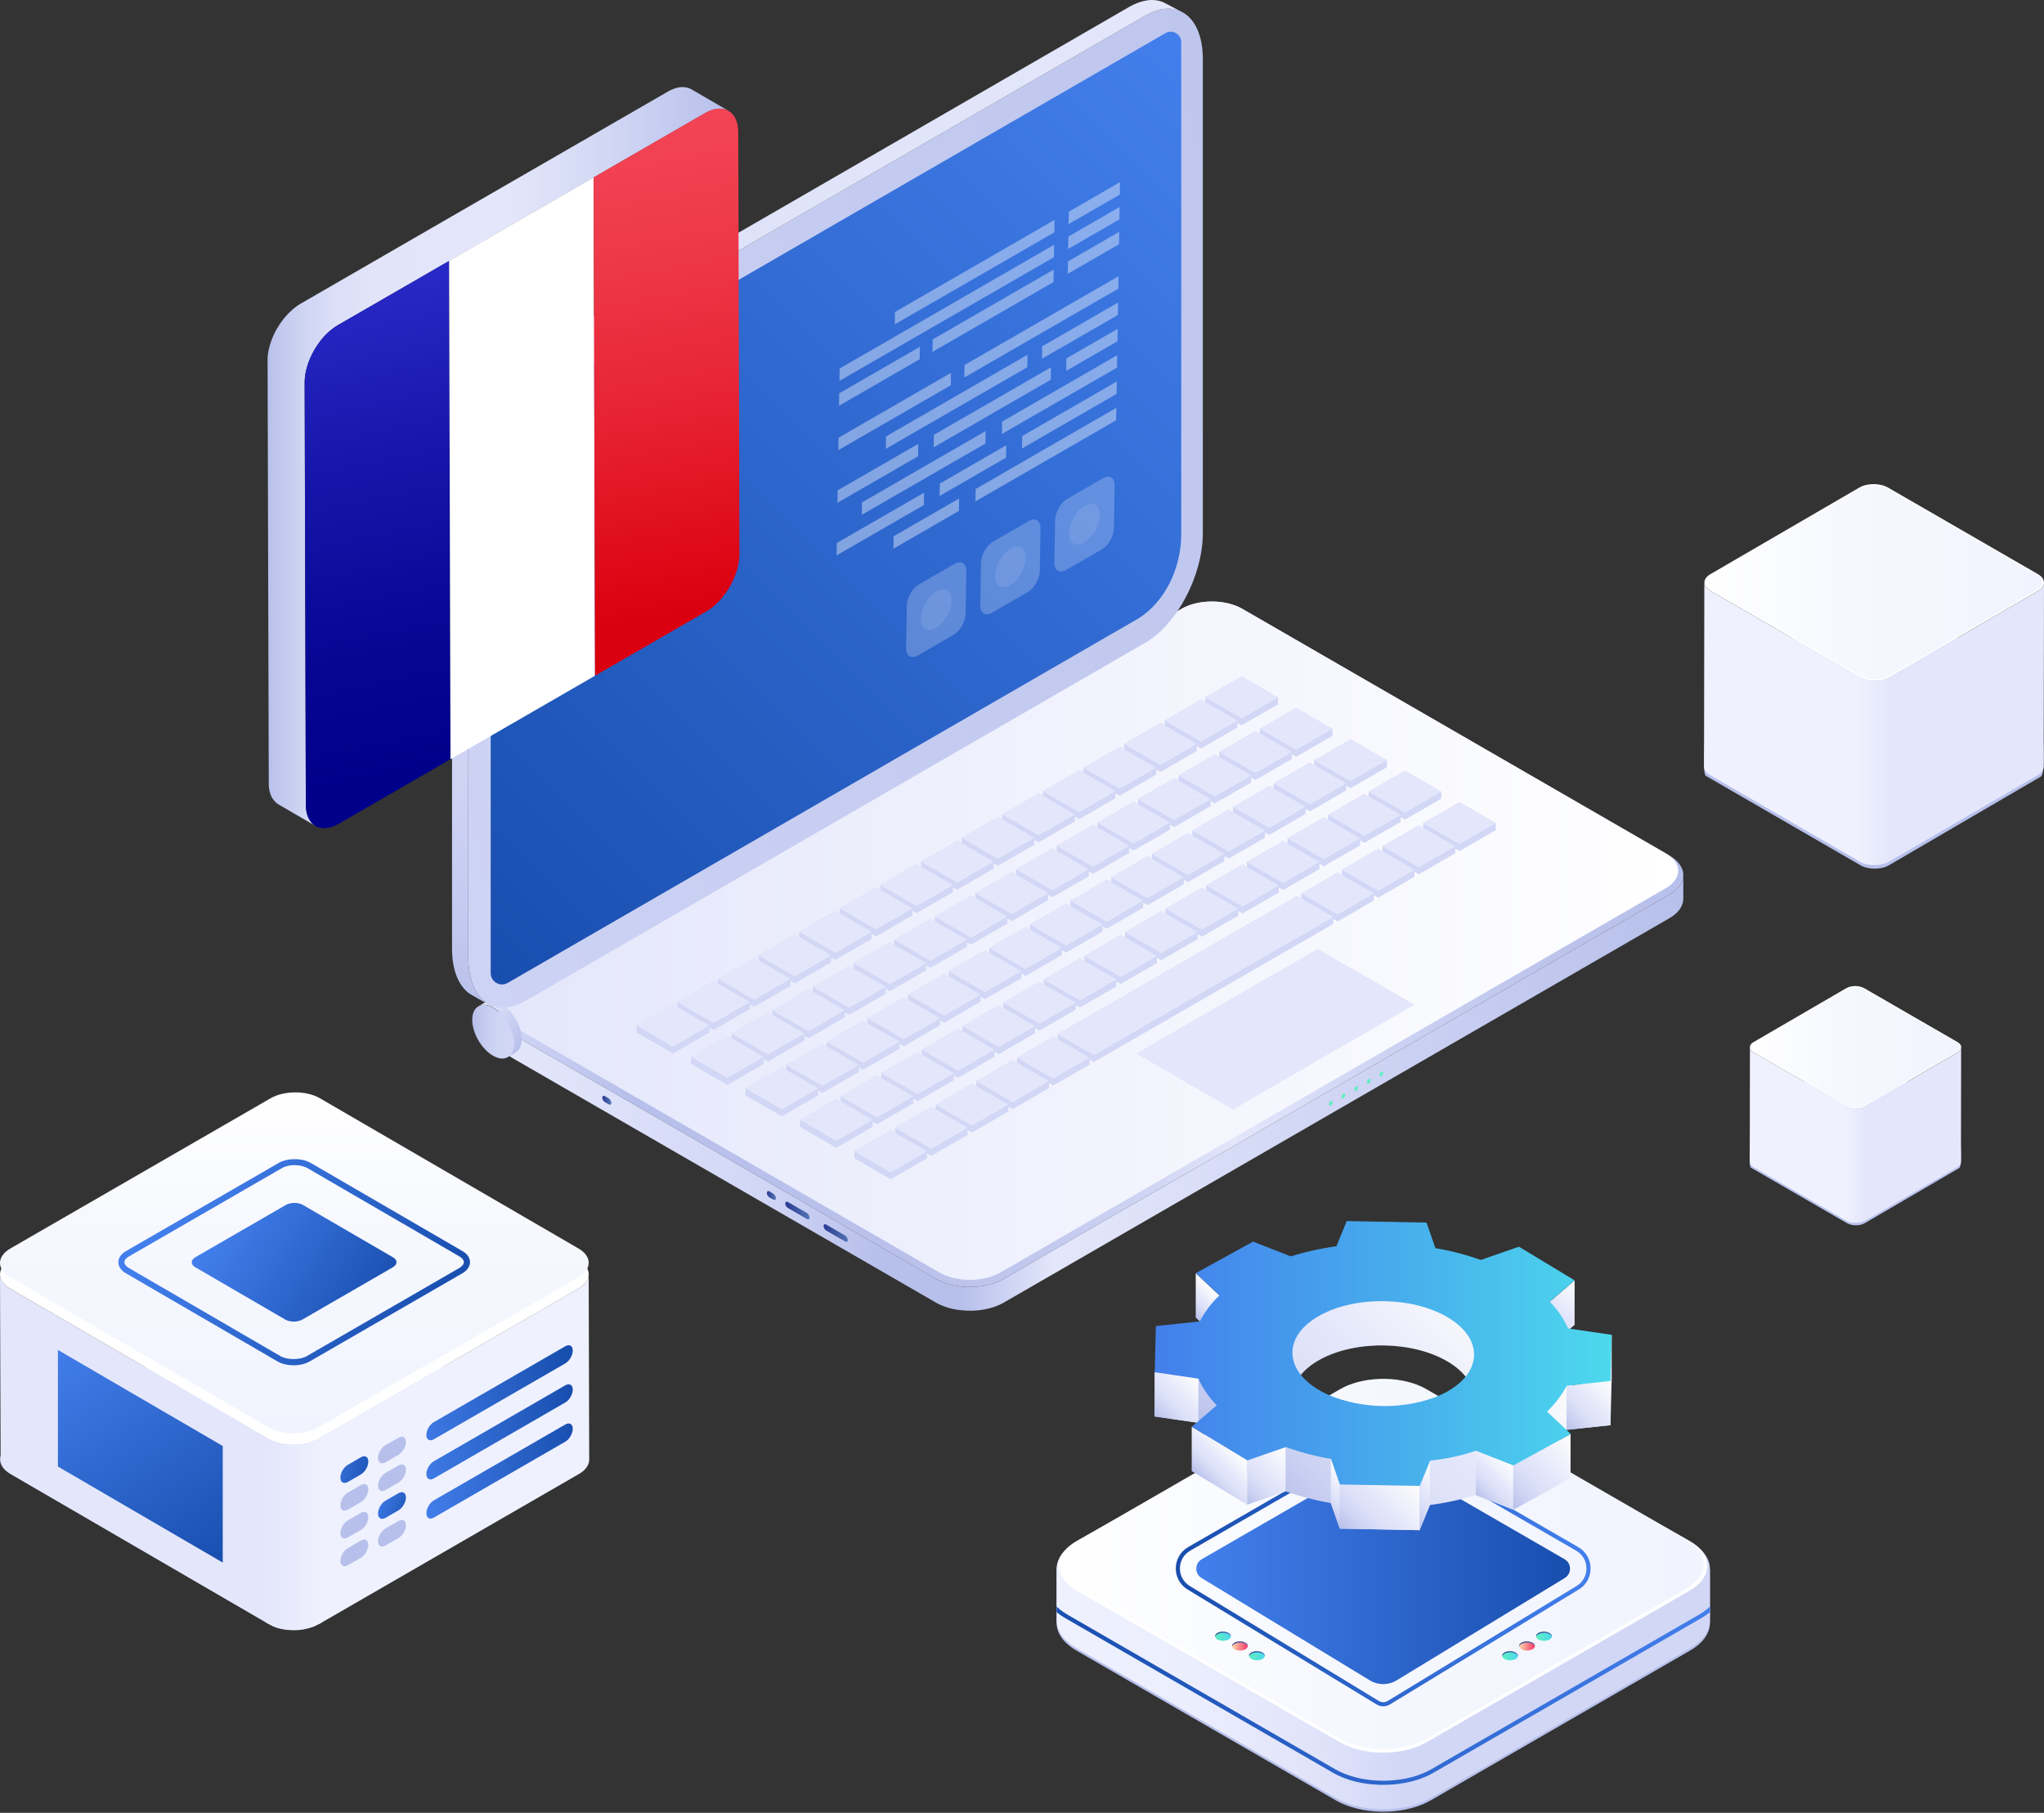<?xml version="1.0" encoding="UTF-8"?><svg xmlns="http://www.w3.org/2000/svg" width="450" height="399.02" xmlns:xlink="http://www.w3.org/1999/xlink" viewBox="0 0 450 399.02"><rect x="0" y="0" width="450" height="399.02" fill="#333333" stroke="none"/><defs><style>.cls-1{fill:url(#linear-gradient-38);}.cls-1,.cls-2,.cls-3,.cls-4,.cls-5,.cls-6,.cls-7,.cls-8,.cls-9,.cls-10,.cls-11,.cls-12,.cls-13,.cls-14,.cls-15,.cls-16,.cls-17,.cls-18,.cls-19,.cls-20,.cls-21,.cls-22,.cls-23,.cls-24,.cls-25,.cls-26,.cls-27,.cls-28,.cls-29,.cls-30,.cls-31,.cls-32,.cls-33,.cls-34,.cls-35,.cls-36,.cls-37,.cls-38,.cls-39,.cls-40,.cls-41,.cls-42,.cls-43,.cls-44,.cls-45,.cls-46,.cls-47,.cls-48,.cls-49,.cls-50,.cls-51,.cls-52,.cls-53,.cls-54,.cls-55,.cls-56,.cls-57,.cls-58,.cls-59,.cls-60,.cls-61,.cls-62,.cls-63,.cls-64,.cls-65,.cls-66,.cls-67,.cls-68,.cls-69,.cls-70,.cls-71,.cls-72,.cls-73,.cls-74,.cls-75,.cls-76,.cls-77,.cls-78,.cls-79{stroke-width:0px;}.cls-2{fill:url(#linear-gradient-12);}.cls-3{fill:url(#linear-gradient-17);}.cls-4{fill:url(#linear-gradient-19);}.cls-5{fill:url(#linear-gradient);}.cls-6{fill:url(#linear-gradient-62);}.cls-7{fill:url(#linear-gradient-67);}.cls-8{fill:url(#linear-gradient-57);}.cls-9{fill:#d2d7f6;}.cls-10{fill:url(#linear-gradient-21);}.cls-11{fill:url(#linear-gradient-6);}.cls-12{fill:url(#linear-gradient-11);}.cls-12,.cls-18,.cls-74,.cls-77,.cls-80{mix-blend-mode:multiply;}.cls-81{isolation:isolate;}.cls-13{fill:url(#linear-gradient-42);}.cls-14{fill:url(#linear-gradient-15);}.cls-15{fill:#e4e7fb;}.cls-82{stroke:url(#linear-gradient-31);}.cls-82,.cls-17,.cls-83{fill:none;}.cls-82,.cls-83{stroke-miterlimit:10;stroke-width:.91px;}.cls-16{fill:url(#linear-gradient-5);}.cls-18{fill:url(#linear-gradient-9);}.cls-19{fill:url(#linear-gradient-71);}.cls-20{fill:url(#linear-gradient-58);}.cls-21{fill:url(#linear-gradient-63);}.cls-22{fill:url(#linear-gradient-34);}.cls-23{fill:url(#linear-gradient-41);}.cls-24{fill:#eff1fe;}.cls-25{fill:url(#linear-gradient-40);}.cls-26{fill:url(#linear-gradient-66);}.cls-27{fill:url(#linear-gradient-23);}.cls-28{fill:url(#linear-gradient-25);}.cls-84{opacity:.4;}.cls-29{fill:url(#linear-gradient-43);}.cls-30{fill:url(#linear-gradient-16);}.cls-31{fill:url(#linear-gradient-22);}.cls-32{fill:url(#linear-gradient-54);}.cls-33{fill:#5fefc0;}.cls-34{fill:url(#linear-gradient-55);}.cls-35,.cls-49,.cls-79{fill:#fff;}.cls-36{fill:url(#linear-gradient-35);}.cls-37{fill:url(#linear-gradient-50);}.cls-38{fill:url(#linear-gradient-32);}.cls-39{fill:url(#linear-gradient-60);}.cls-40{fill:url(#linear-gradient-59);}.cls-41{fill:url(#linear-gradient-20);}.cls-42{fill:url(#linear-gradient-14);}.cls-43{fill:url(#linear-gradient-2);}.cls-44{fill:url(#linear-gradient-52);}.cls-45{fill:url(#linear-gradient-45);}.cls-46{fill:url(#linear-gradient-39);}.cls-47{fill:url(#linear-gradient-3);}.cls-48{fill:url(#linear-gradient-69);}.cls-85{clip-path:url(#clippath);}.cls-83{stroke:url(#linear-gradient-33);}.cls-49{opacity:.1;}.cls-50{fill:url(#linear-gradient-27);}.cls-51{fill:#b7c0eb;}.cls-52{fill:url(#linear-gradient-53);}.cls-53{fill:url(#linear-gradient-65);}.cls-54{fill:url(#linear-gradient-36);}.cls-55{fill:url(#linear-gradient-48);}.cls-56{fill:url(#linear-gradient-49);}.cls-57{fill:url(#linear-gradient-8);}.cls-58{fill:url(#linear-gradient-47);}.cls-59{fill:url(#linear-gradient-24);}.cls-60{fill:url(#linear-gradient-26);}.cls-61{fill:url(#linear-gradient-61);}.cls-62{fill:url(#linear-gradient-18);}.cls-63{fill:url(#linear-gradient-51);}.cls-64{fill:url(#linear-gradient-30);}.cls-65{fill:url(#linear-gradient-44);}.cls-66{fill:url(#linear-gradient-68);}.cls-67{fill:url(#linear-gradient-72);}.cls-68{fill:url(#linear-gradient-29);}.cls-69{fill:url(#linear-gradient-46);}.cls-70{fill:url(#linear-gradient-64);}.cls-71{fill:url(#linear-gradient-28);}.cls-72{fill:url(#linear-gradient-56);}.cls-73{fill:url(#linear-gradient-10);}.cls-74{fill:url(#linear-gradient-7);}.cls-75{fill:url(#linear-gradient-70);}.cls-76{fill:url(#linear-gradient-4);}.cls-77{fill:url(#linear-gradient-13);}.cls-78{fill:url(#linear-gradient-37);}.cls-79{opacity:.23;}</style><linearGradient id="linear-gradient" x1="66.34" y1="240.45" x2="327.19" y2="240.45" gradientTransform="translate(436.93) rotate(-180) scale(1 -1)" gradientUnits="userSpaceOnUse"><stop offset="0" stop-color="#b7c0eb"/><stop offset=".53" stop-color="#e4e7fb"/><stop offset=".61" stop-color="#b7c0eb"/><stop offset=".68" stop-color="#b7c0eb"/><stop offset=".78" stop-color="#d2d7f6"/><stop offset="1" stop-color="#e4e7fb"/></linearGradient><linearGradient id="linear-gradient-2" x1="66.34" y1="207.84" x2="327.19" y2="207.84" gradientTransform="translate(436.93) rotate(-180) scale(1 -1)" gradientUnits="userSpaceOnUse"><stop offset="0" stop-color="#b7c0eb"/><stop offset=".11" stop-color="#bcc4ec"/><stop offset=".24" stop-color="#cbd1f2"/><stop offset=".38" stop-color="#e4e7fb"/><stop offset=".39" stop-color="#dfe2f9"/><stop offset=".46" stop-color="#cdd3f2"/><stop offset=".55" stop-color="#c0c8ee"/><stop offset=".66" stop-color="#b9c1eb"/><stop offset=".89" stop-color="#b7c0eb"/><stop offset="1" stop-color="#d2d7f6"/></linearGradient><linearGradient id="linear-gradient-3" x1="67.47" y1="207.05" x2="326.09" y2="207.05" gradientTransform="translate(436.93) rotate(-180) scale(1 -1)" gradientUnits="userSpaceOnUse"><stop offset="0" stop-color="#fff"/><stop offset="1" stop-color="#e4e7fb"/></linearGradient><linearGradient id="linear-gradient-4" x1="321.88" y1="230.07" x2="331.81" y2="221.74" gradientTransform="translate(436.93) rotate(-180) scale(1 -1)" gradientUnits="userSpaceOnUse"><stop offset="0" stop-color="#b7c0eb"/><stop offset="1" stop-color="#e4e7fb"/></linearGradient><linearGradient id="linear-gradient-5" x1="323.79" y1="227.1" x2="332.96" y2="227.1" gradientTransform="translate(436.93) rotate(-180) scale(1 -1)" gradientUnits="userSpaceOnUse"><stop offset="0" stop-color="#d2d7f6"/><stop offset=".41" stop-color="#ced4f4"/><stop offset=".74" stop-color="#c4cbf0"/><stop offset="1" stop-color="#b7c0eb"/></linearGradient><linearGradient id="linear-gradient-6" x1="-4709.06" y1="271.38" x2="-4703.75" y2="271.38" gradientTransform="translate(4890.39)" gradientUnits="userSpaceOnUse"><stop offset="0" stop-color="#2a3991"/><stop offset="1" stop-color="#5475b4"/></linearGradient><linearGradient id="linear-gradient-7" y1="271.52" x2="-4703.75" y2="271.52" xlink:href="#linear-gradient-6"/><linearGradient id="linear-gradient-8" x1="-4717.49" y1="266.43" x2="-4712.18" y2="266.43" xlink:href="#linear-gradient-6"/><linearGradient id="linear-gradient-9" x1="-4717.49" y1="266.56" x2="-4712.18" y2="266.56" xlink:href="#linear-gradient-6"/><linearGradient id="linear-gradient-10" x1="-4721.55" y1="263.12" x2="-4719.59" y2="263.12" xlink:href="#linear-gradient-6"/><linearGradient id="linear-gradient-11" x1="-4721.55" y1="263.26" x2="-4719.59" y2="263.26" xlink:href="#linear-gradient-6"/><linearGradient id="linear-gradient-12" x1="-4757.78" y1="242.15" x2="-4755.82" y2="242.15" xlink:href="#linear-gradient-6"/><linearGradient id="linear-gradient-13" x1="-4757.78" y1="242.29" x2="-4755.82" y2="242.29" xlink:href="#linear-gradient-6"/><linearGradient id="linear-gradient-14" x1="963.66" y1="69.71" x2="1314.75" y2="146.76" gradientTransform="translate(1339.64) rotate(-180) scale(1 -1)" gradientUnits="userSpaceOnUse"><stop offset="0" stop-color="#b7c0eb"/><stop offset="1" stop-color="#d2d7f6"/></linearGradient><linearGradient id="linear-gradient-15" x1="-1950.43" y1="201.5" x2="-2129.91" y2="22.02" gradientTransform="translate(-1856.13) rotate(-180) scale(1 -1)" gradientUnits="userSpaceOnUse"><stop offset="0" stop-color="#184eae"/><stop offset="1" stop-color="#437fec"/></linearGradient><linearGradient id="linear-gradient-16" x1="1124.48" y1="-20.67" x2="1244.43" y2="219.64" gradientTransform="translate(1339.64) rotate(-180) scale(1 -1)" gradientUnits="userSpaceOnUse"><stop offset="0" stop-color="#e4e7fb"/><stop offset=".34" stop-color="#dfe3f9"/><stop offset=".69" stop-color="#d3d8f6"/><stop offset=".73" stop-color="#d2d7f6"/><stop offset=".84" stop-color="#ced3f4"/><stop offset=".93" stop-color="#c3caf0"/><stop offset="1" stop-color="#b7c0eb"/></linearGradient><linearGradient id="linear-gradient-17" x1="17.97" y1="368.7" x2="161.81" y2="368.7" gradientTransform="translate(214.64)" gradientUnits="userSpaceOnUse"><stop offset="0" stop-color="#eff1fe"/><stop offset=".21" stop-color="#ebeefd"/><stop offset=".38" stop-color="#e2e5fa"/><stop offset=".53" stop-color="#d2d7f6"/></linearGradient><linearGradient id="linear-gradient-18" x1="160.46" y1="344.24" x2="19.32" y2="344.24" gradientTransform="translate(214.64)" gradientUnits="userSpaceOnUse"><stop offset="0" stop-color="#f1f4fe"/><stop offset=".58" stop-color="#f6f8fe"/><stop offset="1" stop-color="#fff"/></linearGradient><linearGradient id="linear-gradient-19" x1="330.71" y1="364.45" x2="334.18" y2="364.45" gradientUnits="userSpaceOnUse"><stop offset="0" stop-color="#5fefc0"/><stop offset=".13" stop-color="#5cebc6"/><stop offset="1" stop-color="#4cd9ed"/></linearGradient><linearGradient id="linear-gradient-20" x1="330.71" y1="364.01" x2="334.18" y2="364.01" gradientTransform="matrix(1,0,0,1,0,0)" xlink:href="#linear-gradient-6"/><linearGradient id="linear-gradient-21" x1="334.45" y1="362.31" x2="337.92" y2="362.31" gradientUnits="userSpaceOnUse"><stop offset="0" stop-color="#fedaab"/><stop offset=".51" stop-color="#fa878a"/><stop offset="1" stop-color="#f7366b"/></linearGradient><linearGradient id="linear-gradient-22" x1="334.45" y1="361.87" x2="337.92" y2="361.87" gradientTransform="matrix(1,0,0,1,0,0)" xlink:href="#linear-gradient-6"/><linearGradient id="linear-gradient-23" x1="338.19" y1="360.16" x2="341.66" y2="360.16" xlink:href="#linear-gradient-19"/><linearGradient id="linear-gradient-24" x1="338.19" y1="359.72" x2="341.66" y2="359.72" gradientTransform="matrix(1,0,0,1,0,0)" xlink:href="#linear-gradient-6"/><linearGradient id="linear-gradient-25" x1="274.98" x2="278.45" xlink:href="#linear-gradient-19"/><linearGradient id="linear-gradient-26" x1="274.98" y1="364.01" x2="278.45" y2="364.01" gradientTransform="matrix(1,0,0,1,0,0)" xlink:href="#linear-gradient-6"/><linearGradient id="linear-gradient-27" x1="271.24" x2="274.71" xlink:href="#linear-gradient-21"/><linearGradient id="linear-gradient-28" x1="271.25" y1="361.87" x2="274.71" y2="361.87" gradientTransform="matrix(1,0,0,1,0,0)" xlink:href="#linear-gradient-6"/><linearGradient id="linear-gradient-29" x1="267.51" y1="360.16" x2="270.98" y2="360.16" xlink:href="#linear-gradient-19"/><linearGradient id="linear-gradient-30" x1="267.51" y1="359.72" x2="270.98" y2="359.72" gradientTransform="matrix(1,0,0,1,0,0)" xlink:href="#linear-gradient-6"/><clipPath id="clippath"><polygon class="cls-17" points="236.93 317.6 235.98 318.2 235.12 318.87 234.39 319.56 233.78 320.29 233.31 321.04 232.95 321.8 232.72 322.58 232.62 323.37 232.62 357.23 232.64 358.02 232.78 358.8 233.05 359.58 233.45 360.34 233.97 361.08 234.62 361.8 235.39 362.48 235.98 362.92 236.93 363.53 294.09 396.53 295.14 397.08 296.29 397.57 297.49 397.99 298.75 398.34 300.05 398.62 301.37 398.82 302.72 398.96 304.08 399.02 305.44 399 306.8 398.92 308.14 398.76 309.46 398.53 310.74 398.23 311.98 397.86 313.16 397.42 313.93 397.07 314.98 396.53 372.13 363.53 373.09 362.92 373.95 362.26 374.68 361.56 375.28 360.83 375.76 360.09 376.12 359.32 376.35 358.54 376.45 357.76 376.45 323.89 376.43 323.1 376.28 322.32 376.01 321.55 375.61 320.78 375.09 320.04 374.45 319.33 373.68 318.65 373.08 318.2 371.81 317.45 236.93 317.6"/></clipPath><linearGradient id="linear-gradient-31" x1="229.79" y1="350.28" x2="379.27" y2="350.28" gradientTransform="matrix(1,0,0,1,0,0)" xlink:href="#linear-gradient-15"/><linearGradient id="linear-gradient-32" x1="345.65" y1="345.93" x2="263.37" y2="345.93" gradientTransform="matrix(1,0,0,1,0,0)" xlink:href="#linear-gradient-15"/><linearGradient id="linear-gradient-33" x1="258.85" y1="345.87" x2="350.17" y2="345.87" gradientTransform="matrix(1,0,0,1,0,0)" xlink:href="#linear-gradient-15"/><linearGradient id="linear-gradient-34" x1="280.46" y1="331.71" x2="328.55" y2="283.61" gradientUnits="userSpaceOnUse"><stop offset="0" stop-color="#b7c0eb"/><stop offset=".18" stop-color="#ccd2f2"/><stop offset=".38" stop-color="#dde1f8"/><stop offset=".53" stop-color="#e4e7fb"/><stop offset="1" stop-color="#fefefc"/></linearGradient><linearGradient id="linear-gradient-35" x1="329.2" y1="333.35" x2="341.48" y2="321.07" xlink:href="#linear-gradient-34"/><linearGradient id="linear-gradient-36" x1="267.54" y1="294.26" x2="279.82" y2="281.99" xlink:href="#linear-gradient-34"/><linearGradient id="linear-gradient-37" x1="263.34" y1="290.07" x2="268.38" y2="285.03" xlink:href="#linear-gradient-34"/><linearGradient id="linear-gradient-38" x1="297.54" y1="339.06" x2="310.06" y2="326.54" xlink:href="#linear-gradient-34"/><linearGradient id="linear-gradient-39" x1="298.96" y1="288.8" x2="311.48" y2="276.28" xlink:href="#linear-gradient-34"/><linearGradient id="linear-gradient-40" x1="268.64" y1="330.05" x2="276.72" y2="321.97" xlink:href="#linear-gradient-34"/><linearGradient id="linear-gradient-41" x1="332.3" y1="293.36" x2="340.38" y2="285.28" xlink:href="#linear-gradient-34"/><linearGradient id="linear-gradient-42" x1="338.95" y1="294.03" x2="348.91" y2="284.07" xlink:href="#linear-gradient-34"/><linearGradient id="linear-gradient-43" x1="254.47" y1="312.07" x2="265.05" y2="301.5" xlink:href="#linear-gradient-34"/><linearGradient id="linear-gradient-44" x1="254.51" y1="312.1" x2="263.5" y2="303.12" xlink:href="#linear-gradient-34"/><linearGradient id="linear-gradient-45" x1="344.3" y1="314.16" x2="359.74" y2="298.72" xlink:href="#linear-gradient-34"/><linearGradient id="linear-gradient-46" x1="344.6" y1="314.46" x2="354.84" y2="304.23" xlink:href="#linear-gradient-34"/><linearGradient id="linear-gradient-47" x1="325.34" y1="329.5" x2="332.71" y2="322.12" xlink:href="#linear-gradient-34"/><linearGradient id="linear-gradient-48" x1="290.62" y1="332.14" x2="297.33" y2="325.44" xlink:href="#linear-gradient-34"/><linearGradient id="linear-gradient-49" x1="264.83" y1="326.25" x2="272.12" y2="318.96" xlink:href="#linear-gradient-34"/><linearGradient id="linear-gradient-50" x1="249.28" y1="306.88" x2="259.36" y2="296.8" xlink:href="#linear-gradient-34"/><linearGradient id="linear-gradient-51" x1="332.13" y1="331.29" x2="346.78" y2="316.64" xlink:href="#linear-gradient-34"/><linearGradient id="linear-gradient-52" x1="297" y1="338.52" x2="310.49" y2="325.02" xlink:href="#linear-gradient-34"/><linearGradient id="linear-gradient-53" x1="273.53" y1="330.11" x2="284.07" y2="319.58" xlink:href="#linear-gradient-34"/><linearGradient id="linear-gradient-54" x1="309.28" y1="333.55" x2="318.05" y2="324.78" xlink:href="#linear-gradient-34"/><linearGradient id="linear-gradient-55" x1="254.19" y1="297.92" x2="354.83" y2="297.92" gradientUnits="userSpaceOnUse"><stop offset="0" stop-color="#437fec"/><stop offset=".5" stop-color="#47aaec"/><stop offset="1" stop-color="#4cd9ed"/></linearGradient><linearGradient id="linear-gradient-56" x1="-2367.73" y1="12364.91" x2="-2367.73" y2="12439.98" gradientTransform="translate(2432.53 12680.43) scale(1 -1)" xlink:href="#linear-gradient-18"/><linearGradient id="linear-gradient-57" x1="698.31" y1="1832.02" x2="707.58" y2="1832.02" gradientTransform="translate(999.81 -2099.42) rotate(-180) scale(1.33 -1.33)" gradientUnits="userSpaceOnUse"><stop offset="0" stop-color="#eff1fe"/><stop offset="1" stop-color="#e4e7fb"/></linearGradient><linearGradient id="linear-gradient-58" x1="1425.56" y1="333.67" x2="1434" y2="329.67" gradientTransform="translate(1516.69) rotate(-180) scale(1 -1)" xlink:href="#linear-gradient-15"/><linearGradient id="linear-gradient-59" x1="1433.92" y1="324.71" x2="1446.28" y2="321.49" gradientTransform="translate(1516.69) rotate(-180) scale(1 -1)" xlink:href="#linear-gradient-15"/><linearGradient id="linear-gradient-60" x1="1391" y1="301.51" x2="1429.12" y2="313.78" gradientTransform="translate(1516.69) rotate(-180) scale(1 -1)" xlink:href="#linear-gradient-15"/><linearGradient id="linear-gradient-61" x1="1389.65" y1="310.7" x2="1428.21" y2="320.8" gradientTransform="translate(1516.69) rotate(-180) scale(1 -1)" xlink:href="#linear-gradient-15"/><linearGradient id="linear-gradient-62" x1="1388.3" y1="319.73" x2="1425.11" y2="327.83" gradientTransform="translate(1516.69) rotate(-180) scale(1 -1)" xlink:href="#linear-gradient-15"/><linearGradient id="linear-gradient-63" x1="1468.91" y1="346.01" x2="1503.45" y2="293.89" gradientTransform="translate(1516.69) rotate(-180) scale(1 -1)" xlink:href="#linear-gradient-15"/><linearGradient id="linear-gradient-64" x1="1423.82" y1="295.5" x2="1476.58" y2="262.33" gradientTransform="translate(1516.69) rotate(-180) scale(1 -1)" xlink:href="#linear-gradient-15"/><linearGradient id="linear-gradient-65" x1="1432.72" y1="289.79" x2="1468.12" y2="267.75" gradientTransform="translate(1516.69) rotate(-180) scale(1 -1)" xlink:href="#linear-gradient-15"/><linearGradient id="linear-gradient-66" x1="219.45" y1="128.22" x2="145.33" y2="128.22" gradientTransform="translate(230.22)" xlink:href="#linear-gradient-18"/><linearGradient id="linear-gradient-67" x1="214.18" y1="1705.79" x2="219.53" y2="1705.79" gradientTransform="translate(124.18 -2099.42) scale(1.33)" xlink:href="#linear-gradient-57"/><linearGradient id="linear-gradient-68" x1="201.36" y1="230.51" x2="155.23" y2="230.51" gradientTransform="translate(230.22)" xlink:href="#linear-gradient-18"/><linearGradient id="linear-gradient-69" x1="212.1" y1="1770.94" x2="215.43" y2="1770.94" gradientTransform="translate(124.18 -2099.42) scale(1.33)" xlink:href="#linear-gradient-57"/><linearGradient id="linear-gradient-70" x1="1376.14" y1="100.47" x2="1477.66" y2="100.47" gradientTransform="translate(1536.55) rotate(-180) scale(1 -1)" gradientUnits="userSpaceOnUse"><stop offset="0" stop-color="#b7c0eb"/><stop offset=".3" stop-color="#d5daf5"/><stop offset=".48" stop-color="#e4e7fb"/><stop offset=".76" stop-color="#e2e5fa"/><stop offset=".85" stop-color="#dbdff7"/><stop offset=".92" stop-color="#cfd5f3"/><stop offset=".98" stop-color="#bec6ed"/><stop offset="1" stop-color="#b7c0eb"/></linearGradient><linearGradient id="linear-gradient-71" x1="69.9" y1="123.89" x2="91.71" y2="20.13" gradientTransform="translate(2.11 188.86) scale(1 -1)" gradientUnits="userSpaceOnUse"><stop offset="0" stop-color="#2828c6"/><stop offset=".35" stop-color="#1616ab"/><stop offset=".75" stop-color="#060693"/><stop offset="1" stop-color="#00008b"/></linearGradient><linearGradient id="linear-gradient-72" x1="133.9" y1="160.1" x2="152.74" y2="55.35" gradientTransform="translate(2.11 188.86) scale(1 -1)" gradientUnits="userSpaceOnUse"><stop offset="0" stop-color="#f24455"/><stop offset=".22" stop-color="#ef3b4c"/><stop offset=".58" stop-color="#e72333"/><stop offset="1" stop-color="#db000f"/></linearGradient></defs><g class="cls-81"><g id="Layer_1"><polygon class="cls-5" points="109.81 224.1 109.97 224.65 110.23 225.2 110.57 225.73 111 226.25 111.52 226.74 112.13 227.22 112.81 227.65 119.94 231.77 119.95 231.77 119.95 231.77 206.08 281.5 206.82 281.89 207.38 282.14 208.22 282.45 209.1 282.72 210.01 282.93 210.95 283.09 211.91 283.21 212.87 283.27 213.85 283.27 214.81 283.23 215.77 283.14 216.72 282.99 217.64 282.79 218.54 282.54 219.4 282.24 220.21 281.89 220.96 281.5 367.51 196.89 368.19 196.46 368.61 196.14 369.16 195.66 369.62 195.15 369.99 194.62 370.27 194.08 370.47 193.52 370.57 192.97 370.59 192.41 370.59 197.64 370.57 198.2 370.47 198.75 370.27 199.31 369.99 199.85 369.62 200.38 369.16 200.89 368.61 201.37 368.19 201.69 367.51 202.12 220.96 286.73 220.21 287.12 219.4 287.47 218.54 287.77 217.64 288.02 216.72 288.22 215.77 288.37 214.81 288.46 213.85 288.5 212.87 288.49 211.91 288.43 210.95 288.32 210.01 288.16 209.1 287.95 208.22 287.68 207.38 287.36 206.82 287.12 206.08 286.73 112.81 232.88 112.13 232.45 111.52 231.97 111 231.48 110.57 230.96 110.23 230.43 109.97 229.88 109.81 229.33 109.74 228.77 109.74 223.54 109.81 224.1"/><polygon class="cls-43" points="109.75 222.98 109.85 222.42 110.05 221.87 110.33 221.33 110.7 220.8 111.16 220.29 111.72 219.98 112.14 219.7 112.63 219.26 112.91 219.02 113.21 218.82 113.63 218.59 260.14 134 260.83 133.64 261.56 133.32 262.32 133.05 263.12 132.83 263.94 132.65 264.79 132.52 265.65 132.44 266.51 132.4 267.38 132.41 268.24 132.46 269.09 132.56 269.93 132.71 270.75 132.9 271.53 133.14 272.29 133.42 272.77 133.64 273.46 134 366.7 187.83 367.13 188.08 367.51 188.3 368.19 188.73 368.8 189.2 369.32 189.7 369.75 190.21 370.09 190.75 370.35 191.29 370.51 191.85 370.59 192.41 370.57 192.97 370.47 193.52 370.27 194.08 369.99 194.62 369.62 195.15 369.16 195.66 368.61 196.14 368.19 196.46 367.51 196.89 220.96 281.5 220.21 281.89 219.4 282.24 218.54 282.54 217.64 282.79 216.72 282.99 215.77 283.14 214.81 283.23 213.85 283.27 212.87 283.27 211.91 283.21 210.95 283.09 210.01 282.93 209.1 282.72 208.22 282.45 207.38 282.13 206.82 281.89 206.08 281.5 112.81 227.65 112.13 227.22 111.52 226.74 111 226.25 110.57 225.73 110.23 225.2 109.97 224.65 109.81 224.1 109.74 223.54 109.75 222.98"/><path class="cls-47" d="m260.14,134l-146.51,84.59-.62.4-.37.28-.57.4-.52.42-.34.37s-.14.1-.27.66c-.14.56-.05,1.48-.05,1.48l.07.5.15.5.23.49.3.48.38.46.46.44.54.42.62.4,93.24,53.83.69.36.48.21.76.28.79.24.82.19.84.15.85.1.86.05h.87s.86-.03.86-.03l.86-.09.84-.13.82-.18.8-.22.77-.27.73-.31.69-.36,146.51-84.59.62-.4.37-.28.49-.44.41-.46.33-.47.25-.48.17-.49.09-.5v-.5s-.05-.5-.05-.5l-.15-.49-.23-.49-.3-.48-.38-.46-.46-.44-.54-.42-.62-.4-93.24-53.83-.69-.36-.48-.21-.76-.28-.79-.24-.82-.19-.84-.15-.85-.1-.86-.05h-.87s-.87.03-.87.03l-.86.08-.84.13-.82.18-.8.22-.77.27-.73.31-.69.36h0Z"/><polygon class="cls-15" points="290.09 208.84 311.41 221.14 271.45 244.21 250.14 231.91 290.09 208.84"/><polygon class="cls-9" points="313.32 181.18 321.31 185.8 329.3 181.18 313.32 181.18"/><polygon class="cls-9" points="321.31 176.57 313.32 181.18 313.32 182.72 321.31 187.33 329.3 182.72 329.3 181.18 321.31 176.57 321.31 176.57"/><polygon class="cls-15" points="313.32 181.18 321.31 185.8 329.3 181.18 313.32 181.18"/><polygon class="cls-15" points="329.3 181.18 321.31 176.57 313.32 181.18 329.3 181.18"/><polygon class="cls-9" points="304.37 186.29 312.37 190.9 320.36 186.29 304.37 186.29"/><polygon class="cls-9" points="312.37 181.67 304.37 186.29 304.37 187.83 312.37 192.44 320.36 187.83 320.36 186.29 312.37 181.67 312.37 181.67"/><polygon class="cls-15" points="304.37 186.29 312.37 190.9 320.36 186.29 304.37 186.29"/><polygon class="cls-15" points="320.36 186.29 312.37 181.67 304.37 186.29 320.36 186.29"/><polygon class="cls-9" points="295.43 191.45 303.42 196.07 311.41 191.45 295.43 191.45"/><polygon class="cls-9" points="303.42 186.84 295.43 191.45 295.43 192.99 303.42 197.6 311.41 192.99 311.41 191.45 303.42 186.84 303.42 186.84"/><polygon class="cls-15" points="295.43 191.45 303.42 196.07 311.41 191.45 295.43 191.45"/><polygon class="cls-15" points="311.41 191.45 303.42 186.84 295.43 191.45 311.41 191.45"/><polygon class="cls-9" points="286.49 196.67 294.48 201.28 302.47 196.67 286.49 196.67"/><polygon class="cls-9" points="294.48 192.06 286.49 196.67 286.49 198.21 294.48 202.82 302.47 198.21 302.47 196.67 294.48 192.06 294.48 192.06"/><polygon class="cls-15" points="294.48 192.06 302.47 196.67 294.48 201.28 286.49 196.67 294.48 192.06"/><polygon class="cls-9" points="277.54 201.83 285.54 206.45 293.53 201.83 277.54 201.83"/><polygon class="cls-9" points="285.54 197.22 232.83 227.62 232.83 229.16 240.82 233.77 293.53 203.37 293.53 201.83 285.54 197.22 285.54 197.22"/><polygon class="cls-9" points="223.89 232.79 231.88 237.4 239.87 232.79 223.89 232.79"/><polygon class="cls-9" points="231.88 228.17 223.89 232.79 223.89 234.32 231.88 238.94 239.87 234.32 239.87 232.79 231.88 228.17 231.88 228.17"/><polygon class="cls-15" points="223.89 232.79 231.88 237.4 239.87 232.79 223.89 232.79"/><polygon class="cls-15" points="239.87 232.79 231.88 228.17 223.89 232.79 239.87 232.79"/><polygon class="cls-9" points="214.94 237.98 222.94 242.59 230.93 237.98 214.94 237.98"/><polygon class="cls-9" points="222.94 233.36 214.94 237.98 214.94 239.51 222.94 244.13 230.93 239.51 230.93 237.98 222.94 233.36 222.94 233.36"/><polygon class="cls-15" points="214.94 237.98 222.94 242.59 230.93 237.98 214.94 237.98"/><polygon class="cls-15" points="230.93 237.98 222.94 233.36 214.94 237.98 230.93 237.98"/><polygon class="cls-9" points="206 243.14 213.99 247.75 221.98 243.14 206 243.14"/><polygon class="cls-9" points="213.99 238.53 206 243.14 206 244.68 213.99 249.29 221.98 244.68 221.98 243.14 213.99 238.53 213.99 238.53"/><polygon class="cls-15" points="206 243.14 213.99 247.75 221.98 243.14 206 243.14"/><polygon class="cls-15" points="221.98 243.14 213.99 238.53 206 243.14 221.98 243.14"/><polygon class="cls-9" points="197.06 248.25 205.05 252.86 213.04 248.25 197.06 248.25"/><polygon class="cls-9" points="205.05 243.63 197.06 248.25 197.06 249.79 205.05 254.4 213.04 249.79 213.04 248.25 205.05 243.63 205.05 243.63"/><polygon class="cls-15" points="197.06 248.25 205.05 252.86 213.04 248.25 197.06 248.25"/><polygon class="cls-15" points="213.04 248.25 205.05 243.63 197.06 248.25 213.04 248.25"/><polygon class="cls-9" points="188.11 253.41 196.11 258.03 204.1 253.41 188.11 253.41"/><polygon class="cls-9" points="196.11 248.8 188.11 253.41 188.11 254.95 196.11 259.56 204.1 254.95 204.1 253.41 196.11 248.8 196.11 248.8"/><polygon class="cls-15" points="188.11 253.41 196.11 258.03 204.1 253.41 188.11 253.41"/><polygon class="cls-15" points="204.1 253.41 196.11 248.8 188.11 253.41 204.1 253.41"/><polygon class="cls-15" points="285.54 197.22 293.53 201.83 240.82 232.24 232.83 227.62 285.54 197.22"/><polygon class="cls-9" points="301.33 174.26 309.32 178.87 317.31 174.26 301.33 174.26"/><polygon class="cls-9" points="309.32 169.65 301.33 174.26 301.33 175.8 309.32 180.41 317.31 175.8 317.31 174.26 309.32 169.65 309.32 169.65"/><polygon class="cls-15" points="301.33 174.26 309.32 178.87 317.31 174.26 301.33 174.26"/><polygon class="cls-15" points="317.31 174.26 309.32 169.65 301.33 174.26 317.31 174.26"/><polygon class="cls-9" points="292.39 179.37 300.38 183.98 308.37 179.37 292.39 179.37"/><polygon class="cls-9" points="300.38 174.75 292.39 179.37 292.39 180.91 300.38 185.52 308.37 180.91 308.37 179.37 300.38 174.75 300.38 174.75"/><polygon class="cls-15" points="292.39 179.37 300.38 183.98 308.37 179.37 292.39 179.37"/><polygon class="cls-15" points="308.37 179.37 300.38 174.75 292.39 179.37 308.37 179.37"/><polygon class="cls-9" points="283.44 184.53 291.44 189.15 299.43 184.53 283.44 184.53"/><polygon class="cls-9" points="291.44 179.92 283.44 184.53 283.44 186.07 291.44 190.68 299.43 186.07 299.43 184.53 291.44 179.92 291.44 179.92"/><polygon class="cls-15" points="283.44 184.53 291.44 189.15 299.43 184.53 283.44 184.53"/><polygon class="cls-15" points="299.43 184.53 291.44 179.92 283.44 184.53 299.43 184.53"/><polygon class="cls-9" points="274.5 189.75 282.49 194.36 290.48 189.75 274.5 189.75"/><polygon class="cls-9" points="282.49 185.14 274.5 189.75 274.5 191.29 282.49 195.9 290.48 191.29 290.48 189.75 282.49 185.14 282.49 185.14"/><polygon class="cls-15" points="274.5 189.75 282.49 194.36 290.48 189.75 274.5 189.75"/><polygon class="cls-15" points="290.48 189.75 282.49 185.14 274.5 189.75 290.48 189.75"/><polygon class="cls-9" points="265.56 194.91 273.55 199.53 281.54 194.91 265.56 194.91"/><polygon class="cls-9" points="273.55 190.3 265.56 194.91 265.56 196.45 273.55 201.07 281.54 196.45 281.54 194.91 273.55 190.3 273.55 190.3"/><polygon class="cls-15" points="265.56 194.91 273.55 199.53 281.54 194.91 265.56 194.91"/><polygon class="cls-15" points="281.54 194.91 273.55 190.3 265.56 194.91 281.54 194.91"/><polygon class="cls-9" points="256.61 200.02 264.61 204.63 272.6 200.02 256.61 200.02"/><polygon class="cls-9" points="264.61 195.41 256.61 200.02 256.61 201.56 264.61 206.17 272.6 201.56 272.6 200.02 264.61 195.41 264.61 195.41"/><polygon class="cls-15" points="256.61 200.02 264.61 204.63 272.6 200.02 256.61 200.02"/><polygon class="cls-15" points="272.6 200.02 264.61 195.41 256.61 200.02 272.6 200.02"/><polygon class="cls-9" points="247.67 205.18 255.66 209.8 263.66 205.18 247.67 205.18"/><polygon class="cls-9" points="255.66 200.57 247.67 205.18 247.67 206.72 255.66 211.34 263.66 206.72 263.66 205.18 255.66 200.57 255.66 200.57"/><polygon class="cls-15" points="247.67 205.18 255.66 209.8 263.66 205.18 247.67 205.18"/><polygon class="cls-15" points="263.66 205.18 255.66 200.57 247.67 205.18 263.66 205.18"/><polygon class="cls-9" points="238.73 210.43 246.72 215.04 254.71 210.43 238.73 210.43"/><polygon class="cls-9" points="246.72 205.82 238.73 210.43 238.73 211.97 246.72 216.58 254.71 211.97 254.71 210.43 246.72 205.82 246.72 205.82"/><polygon class="cls-15" points="238.73 210.43 246.72 215.04 254.71 210.43 238.73 210.43"/><polygon class="cls-15" points="254.71 210.43 246.72 205.82 238.73 210.43 254.71 210.43"/><polygon class="cls-9" points="229.79 215.59 237.78 220.21 245.77 215.59 229.79 215.59"/><polygon class="cls-9" points="237.78 210.98 229.79 215.59 229.79 217.13 237.78 221.75 245.77 217.13 245.77 215.59 237.78 210.98 237.78 210.98"/><polygon class="cls-15" points="229.79 215.59 237.78 220.21 245.77 215.59 229.79 215.59"/><polygon class="cls-15" points="245.77 215.59 237.78 210.98 229.79 215.59 245.77 215.59"/><polygon class="cls-9" points="220.84 220.7 228.83 225.32 236.83 220.7 220.84 220.7"/><polygon class="cls-9" points="228.83 216.09 220.84 220.7 220.84 222.24 228.83 226.85 236.83 222.24 236.83 220.7 228.83 216.09 228.83 216.09"/><polygon class="cls-15" points="220.84 220.7 228.83 225.32 236.83 220.7 220.84 220.7"/><polygon class="cls-15" points="236.83 220.7 228.83 216.09 220.84 220.7 236.83 220.7"/><polygon class="cls-9" points="211.9 225.86 219.89 230.48 227.88 225.86 211.9 225.86"/><polygon class="cls-9" points="219.89 221.25 211.9 225.86 211.9 227.4 219.89 232.02 227.88 227.4 227.88 225.86 219.89 221.25 219.89 221.25"/><polygon class="cls-15" points="211.9 225.86 219.89 230.48 227.88 225.86 211.9 225.86"/><polygon class="cls-15" points="227.88 225.86 219.89 221.25 211.9 225.86 227.88 225.86"/><polygon class="cls-9" points="202.96 231.06 210.95 235.67 218.94 231.06 202.96 231.06"/><polygon class="cls-9" points="210.95 226.44 202.96 231.06 202.96 232.59 210.95 237.21 218.94 232.59 218.94 231.06 210.95 226.44 210.95 226.44"/><polygon class="cls-15" points="202.96 231.06 210.95 235.67 218.94 231.06 202.96 231.06"/><polygon class="cls-15" points="218.94 231.06 210.95 226.44 202.96 231.06 218.94 231.06"/><polygon class="cls-9" points="194.01 236.22 202.01 240.83 210 236.22 194.01 236.22"/><polygon class="cls-9" points="202.01 231.61 194.01 236.22 194.01 237.76 202.01 242.37 210 237.76 210 236.22 202.01 231.61 202.01 231.61"/><polygon class="cls-15" points="194.01 236.22 202.01 240.83 210 236.22 194.01 236.22"/><polygon class="cls-15" points="210 236.22 202.01 231.61 194.01 236.22 210 236.22"/><polygon class="cls-9" points="185.07 241.33 193.06 245.94 201.05 241.33 185.07 241.33"/><polygon class="cls-9" points="193.06 236.71 185.07 241.33 185.07 242.86 193.06 247.48 201.05 242.86 201.05 241.33 193.06 236.71 193.06 236.71"/><polygon class="cls-15" points="185.07 241.33 193.06 245.94 201.05 241.33 185.07 241.33"/><polygon class="cls-15" points="201.05 241.33 193.06 236.71 185.07 241.33 201.05 241.33"/><polygon class="cls-9" points="176.13 246.49 184.12 251.1 192.11 246.49 176.13 246.49"/><polygon class="cls-9" points="184.12 241.88 176.13 246.49 176.13 248.03 184.12 252.64 192.11 248.03 192.11 246.49 184.12 241.88 184.12 241.88"/><polygon class="cls-15" points="176.13 246.49 184.12 251.1 192.11 246.49 176.13 246.49"/><polygon class="cls-15" points="192.11 246.49 184.12 241.88 176.13 246.49 192.11 246.49"/><polygon class="cls-9" points="289.34 167.34 297.33 171.95 305.33 167.34 289.34 167.34"/><polygon class="cls-9" points="297.33 162.73 289.34 167.34 289.34 168.88 297.33 173.49 305.33 168.88 305.33 167.34 297.33 162.73 297.33 162.73"/><polygon class="cls-15" points="289.34 167.34 297.33 171.95 305.33 167.34 289.34 167.34"/><polygon class="cls-15" points="305.33 167.34 297.33 162.73 289.34 167.34 305.33 167.34"/><polygon class="cls-9" points="280.4 172.45 288.39 177.06 296.38 172.45 280.4 172.45"/><polygon class="cls-9" points="288.39 167.83 280.4 172.45 280.4 173.98 288.39 178.6 296.38 173.98 296.38 172.45 288.39 167.83 288.39 167.83"/><polygon class="cls-15" points="280.4 172.45 288.39 177.06 296.38 172.45 280.4 172.45"/><polygon class="cls-15" points="296.38 172.45 288.39 167.83 280.4 172.45 296.38 172.45"/><polygon class="cls-9" points="271.46 177.61 279.45 182.22 287.44 177.61 271.46 177.61"/><polygon class="cls-9" points="279.45 173 271.46 177.61 271.46 179.15 279.45 183.76 287.44 179.15 287.44 177.61 279.45 173 279.45 173"/><polygon class="cls-15" points="271.46 177.61 279.45 182.22 287.44 177.61 271.46 177.61"/><polygon class="cls-15" points="287.44 177.61 279.45 173 271.46 177.61 287.44 177.61"/><polygon class="cls-9" points="262.51 182.83 270.51 187.44 278.5 182.83 262.51 182.83"/><polygon class="cls-9" points="270.51 178.21 262.51 182.83 262.51 184.37 270.51 188.98 278.5 184.37 278.5 182.83 270.51 178.21 270.51 178.21"/><polygon class="cls-15" points="262.51 182.83 270.51 187.44 278.5 182.83 262.51 182.83"/><polygon class="cls-15" points="278.5 182.83 270.51 178.21 262.51 182.83 278.5 182.83"/><polygon class="cls-9" points="253.57 187.99 261.56 192.61 269.55 187.99 253.57 187.99"/><polygon class="cls-9" points="261.56 183.38 253.57 187.99 253.57 189.53 261.56 194.14 269.55 189.53 269.55 187.99 261.56 183.38 261.56 183.38"/><polygon class="cls-15" points="253.57 187.99 261.56 192.61 269.55 187.99 253.57 187.99"/><polygon class="cls-15" points="269.55 187.99 261.56 183.38 253.57 187.99 269.55 187.99"/><polygon class="cls-9" points="244.63 193.1 252.62 197.71 260.61 193.1 244.63 193.1"/><polygon class="cls-9" points="252.62 188.49 244.63 193.1 244.63 194.64 252.62 199.25 260.61 194.64 260.61 193.1 252.62 188.49 252.62 188.49"/><polygon class="cls-15" points="244.63 193.1 252.62 197.71 260.61 193.1 244.63 193.1"/><polygon class="cls-15" points="260.61 193.1 252.62 188.49 244.63 193.1 260.61 193.1"/><polygon class="cls-9" points="235.68 198.26 243.68 202.88 251.67 198.26 235.68 198.26"/><polygon class="cls-9" points="243.68 193.65 235.68 198.26 235.68 199.8 243.68 204.42 251.67 199.8 251.67 198.26 243.68 193.65 243.68 193.65"/><polygon class="cls-15" points="235.68 198.26 243.68 202.88 251.67 198.26 235.68 198.26"/><polygon class="cls-15" points="251.67 198.26 243.68 193.65 235.68 198.26 251.67 198.26"/><polygon class="cls-9" points="226.74 203.51 234.73 208.12 242.72 203.51 226.74 203.51"/><polygon class="cls-9" points="234.73 198.9 226.74 203.51 226.74 205.05 234.73 209.66 242.72 205.05 242.72 203.51 234.73 198.9 234.73 198.9"/><polygon class="cls-15" points="226.74 203.51 234.73 208.12 242.72 203.51 226.74 203.51"/><polygon class="cls-15" points="242.72 203.51 234.73 198.9 226.74 203.51 242.72 203.51"/><polygon class="cls-9" points="217.8 208.67 225.79 213.29 233.78 208.67 217.8 208.67"/><polygon class="cls-9" points="225.79 204.06 217.8 208.67 217.8 210.21 225.79 214.82 233.78 210.21 233.78 208.67 225.79 204.06 225.79 204.06"/><polygon class="cls-15" points="217.8 208.67 225.79 213.29 233.78 208.67 217.8 208.67"/><polygon class="cls-15" points="233.78 208.67 225.79 204.06 217.8 208.67 233.78 208.67"/><polygon class="cls-9" points="208.85 213.78 216.85 218.39 224.84 213.78 208.85 213.78"/><polygon class="cls-9" points="216.85 209.17 208.85 213.78 208.85 215.32 216.85 219.93 224.84 215.32 224.84 213.78 216.85 209.17 216.85 209.17"/><polygon class="cls-15" points="208.85 213.78 216.85 218.39 224.84 213.78 208.85 213.78"/><polygon class="cls-15" points="224.84 213.78 216.85 209.17 208.85 213.78 224.84 213.78"/><polygon class="cls-9" points="199.91 218.94 207.9 223.56 215.89 218.94 199.91 218.94"/><polygon class="cls-9" points="207.9 214.33 199.91 218.94 199.91 220.48 207.9 225.1 215.89 220.48 215.89 218.94 207.9 214.33 207.9 214.33"/><polygon class="cls-15" points="199.91 218.94 207.9 223.56 215.89 218.94 199.91 218.94"/><polygon class="cls-15" points="215.89 218.94 207.9 214.33 199.91 218.94 215.89 218.94"/><polygon class="cls-9" points="190.97 224.13 198.96 228.75 206.95 224.13 190.97 224.13"/><polygon class="cls-9" points="198.96 219.52 190.97 224.13 190.97 225.67 198.96 230.29 206.95 225.67 206.95 224.13 198.96 219.52 198.96 219.52"/><polygon class="cls-15" points="190.97 224.13 198.96 228.75 206.95 224.13 190.97 224.13"/><polygon class="cls-15" points="206.95 224.13 198.96 219.52 190.97 224.13 206.95 224.13"/><polygon class="cls-9" points="182.03 229.3 190.02 233.91 198.01 229.3 182.03 229.3"/><polygon class="cls-9" points="190.02 224.68 182.03 229.3 182.03 230.84 190.02 235.45 198.01 230.84 198.01 229.3 190.02 224.68 190.02 224.68"/><polygon class="cls-15" points="182.03 229.3 190.02 233.91 198.01 229.3 182.03 229.3"/><polygon class="cls-15" points="198.01 229.3 190.02 224.68 182.03 229.3 198.01 229.3"/><polygon class="cls-9" points="173.08 234.41 181.07 239.02 189.07 234.41 173.08 234.41"/><polygon class="cls-9" points="181.07 229.79 173.08 234.41 173.08 235.94 181.07 240.56 189.07 235.94 189.07 234.41 181.07 229.79 181.07 229.79"/><polygon class="cls-15" points="173.08 234.41 181.07 239.02 189.07 234.41 173.08 234.41"/><polygon class="cls-15" points="189.07 234.41 181.07 229.79 173.08 234.41 189.07 234.41"/><polygon class="cls-9" points="164.14 239.57 172.13 244.18 180.12 239.57 164.14 239.57"/><polygon class="cls-9" points="172.13 234.96 164.14 239.57 164.14 241.11 172.13 245.72 180.12 241.11 180.12 239.57 172.13 234.96 172.13 234.96"/><polygon class="cls-15" points="164.14 239.57 172.13 244.18 180.12 239.57 164.14 239.57"/><polygon class="cls-15" points="180.12 239.57 172.13 234.96 164.14 239.57 180.12 239.57"/><polygon class="cls-9" points="277.35 160.42 285.35 165.03 293.34 160.42 277.35 160.42"/><polygon class="cls-9" points="285.35 155.8 277.35 160.42 277.35 161.96 285.35 166.57 293.34 161.96 293.34 160.42 285.35 155.8 285.35 155.8"/><polygon class="cls-15" points="277.35 160.42 285.35 165.03 293.34 160.42 277.35 160.42"/><polygon class="cls-15" points="293.34 160.42 285.35 155.8 277.35 160.42 293.34 160.42"/><polygon class="cls-9" points="268.41 165.53 276.4 170.14 284.4 165.53 268.41 165.53"/><polygon class="cls-9" points="276.4 160.91 268.41 165.53 268.41 167.06 276.4 171.68 284.4 167.06 284.4 165.53 276.4 160.91 276.4 160.91"/><polygon class="cls-15" points="268.41 165.53 276.4 170.14 284.4 165.53 268.41 165.53"/><polygon class="cls-15" points="284.4 165.53 276.4 160.91 268.41 165.53 284.4 165.53"/><polygon class="cls-9" points="259.47 170.69 267.46 175.3 275.45 170.69 259.47 170.69"/><polygon class="cls-9" points="267.46 166.08 259.47 170.69 259.47 172.23 267.46 176.84 275.45 172.23 275.45 170.69 267.46 166.08 267.46 166.08"/><polygon class="cls-15" points="259.47 170.69 267.46 175.3 275.45 170.69 259.47 170.69"/><polygon class="cls-15" points="275.45 170.69 267.46 166.08 259.47 170.69 275.45 170.69"/><polygon class="cls-9" points="250.53 175.91 258.52 180.52 266.51 175.91 250.53 175.91"/><polygon class="cls-9" points="258.52 171.29 250.53 175.91 250.53 177.44 258.52 182.06 266.51 177.44 266.51 175.91 258.52 171.29 258.52 171.29"/><polygon class="cls-15" points="250.53 175.91 258.52 180.52 266.51 175.91 250.53 175.91"/><polygon class="cls-15" points="266.51 175.91 258.52 171.29 250.53 175.91 266.51 175.91"/><polygon class="cls-9" points="241.58 181.07 249.57 185.69 257.57 181.07 241.58 181.07"/><polygon class="cls-9" points="249.57 176.46 241.58 181.07 241.58 182.61 249.57 187.22 257.57 182.61 257.57 181.07 249.57 176.46 249.57 176.46"/><polygon class="cls-15" points="241.58 181.07 249.57 185.69 257.57 181.07 241.58 181.07"/><polygon class="cls-15" points="257.57 181.07 249.57 176.46 241.58 181.07 257.57 181.07"/><polygon class="cls-9" points="232.64 186.18 240.63 190.79 248.62 186.18 232.64 186.18"/><polygon class="cls-9" points="240.63 181.56 232.64 186.18 232.64 187.72 240.63 192.33 248.62 187.72 248.62 186.18 240.63 181.56 240.63 181.56"/><polygon class="cls-15" points="232.64 186.18 240.63 190.79 248.62 186.18 232.64 186.18"/><polygon class="cls-15" points="248.62 186.18 240.63 181.56 232.64 186.18 248.62 186.18"/><polygon class="cls-9" points="223.7 191.34 231.69 195.96 239.68 191.34 223.7 191.34"/><polygon class="cls-9" points="231.69 186.73 223.7 191.34 223.7 192.88 231.69 197.49 239.68 192.88 239.68 191.34 231.69 186.73 231.69 186.73"/><polygon class="cls-15" points="223.7 191.34 231.69 195.96 239.68 191.34 223.7 191.34"/><polygon class="cls-15" points="239.68 191.34 231.69 186.73 223.7 191.34 239.68 191.34"/><polygon class="cls-9" points="214.75 196.59 222.75 201.2 230.74 196.59 214.75 196.59"/><polygon class="cls-9" points="222.75 191.97 214.75 196.59 214.75 198.13 222.75 202.74 230.74 198.13 230.74 196.59 222.75 191.97 222.75 191.97"/><polygon class="cls-15" points="214.75 196.59 222.75 201.2 230.74 196.59 214.75 196.59"/><polygon class="cls-15" points="230.74 196.59 222.75 191.97 214.75 196.59 230.74 196.59"/><polygon class="cls-9" points="205.81 201.75 213.8 206.37 221.79 201.75 205.81 201.75"/><polygon class="cls-9" points="213.8 197.14 205.81 201.75 205.81 203.29 213.8 207.9 221.79 203.29 221.79 201.75 213.8 197.14 213.8 197.14"/><polygon class="cls-15" points="205.81 201.75 213.8 206.37 221.79 201.75 205.81 201.75"/><polygon class="cls-15" points="221.79 201.75 213.8 197.14 205.81 201.75 221.79 201.75"/><polygon class="cls-9" points="196.87 206.86 204.86 211.47 212.85 206.86 196.87 206.86"/><polygon class="cls-9" points="204.86 202.24 196.87 206.86 196.87 208.4 204.86 213.01 212.85 208.4 212.85 206.86 204.86 202.24 204.86 202.24"/><polygon class="cls-15" points="196.87 206.86 204.86 211.47 212.85 206.86 196.87 206.86"/><polygon class="cls-15" points="212.85 206.86 204.86 202.24 196.87 206.86 212.85 206.86"/><polygon class="cls-9" points="187.92 212.02 195.92 216.64 203.91 212.02 187.92 212.02"/><polygon class="cls-9" points="195.92 207.41 187.92 212.02 187.92 213.56 195.92 218.17 203.91 213.56 203.91 212.02 195.92 207.41 195.92 207.41"/><polygon class="cls-15" points="187.92 212.02 195.92 216.64 203.91 212.02 187.92 212.02"/><polygon class="cls-15" points="203.91 212.02 195.92 207.41 187.92 212.02 203.91 212.02"/><polygon class="cls-9" points="178.98 217.21 186.97 221.83 194.96 217.21 178.98 217.21"/><polygon class="cls-9" points="186.97 212.6 178.98 217.21 178.98 218.75 186.97 223.36 194.96 218.75 194.96 217.21 186.97 212.6 186.97 212.6"/><polygon class="cls-15" points="178.98 217.21 186.97 221.83 194.96 217.21 178.98 217.21"/><polygon class="cls-15" points="194.96 217.21 186.97 212.6 178.98 217.21 194.96 217.21"/><polygon class="cls-9" points="170.04 222.38 178.03 226.99 186.02 222.38 170.04 222.38"/><polygon class="cls-9" points="178.03 217.76 170.04 222.38 170.04 223.91 178.03 228.53 186.02 223.91 186.02 222.38 178.03 217.76 178.03 217.76"/><polygon class="cls-15" points="170.04 222.38 178.03 226.99 186.02 222.38 170.04 222.38"/><polygon class="cls-15" points="186.02 222.38 178.03 217.76 170.04 222.38 186.02 222.38"/><polygon class="cls-9" points="161.1 227.48 169.09 232.1 177.08 227.48 161.1 227.48"/><polygon class="cls-9" points="169.09 222.87 161.1 227.48 161.1 229.02 169.09 233.64 177.08 229.02 177.08 227.48 169.09 222.87 169.09 222.87"/><polygon class="cls-15" points="161.1 227.48 169.09 232.1 177.08 227.48 161.1 227.48"/><polygon class="cls-15" points="177.08 227.48 169.09 222.87 161.1 227.48 177.08 227.48"/><polygon class="cls-9" points="152.15 232.65 160.14 237.26 168.14 232.65 152.15 232.65"/><polygon class="cls-9" points="160.14 228.03 152.15 232.65 152.15 234.19 160.14 238.8 168.14 234.19 168.14 232.65 160.14 228.03 160.14 228.03"/><polygon class="cls-15" points="152.15 232.65 160.14 237.26 168.14 232.65 152.15 232.65"/><polygon class="cls-15" points="168.14 232.65 160.14 228.03 152.15 232.65 168.14 232.65"/><polygon class="cls-9" points="265.37 153.5 273.36 158.11 281.35 153.5 265.37 153.5"/><polygon class="cls-9" points="273.36 148.88 265.37 153.5 265.37 155.03 273.36 159.65 281.35 155.03 281.35 153.5 273.36 148.88 273.36 148.88"/><polygon class="cls-15" points="265.37 153.5 273.36 158.11 281.35 153.5 265.37 153.5"/><polygon class="cls-15" points="281.35 153.5 273.36 148.88 265.37 153.5 281.35 153.5"/><polygon class="cls-9" points="256.42 158.6 264.42 163.22 272.41 158.6 256.42 158.6"/><polygon class="cls-9" points="264.42 153.99 256.42 158.6 256.42 160.14 264.42 164.76 272.41 160.14 272.41 158.6 264.42 153.99 264.42 153.99"/><polygon class="cls-15" points="256.42 158.6 264.42 163.22 272.41 158.6 256.42 158.6"/><polygon class="cls-15" points="272.41 158.6 264.42 153.99 256.42 158.6 272.41 158.6"/><polygon class="cls-9" points="247.48 163.77 255.47 168.38 263.46 163.77 247.48 163.77"/><polygon class="cls-9" points="255.47 159.15 247.48 163.77 247.48 165.31 255.47 169.92 263.46 165.31 263.46 163.77 255.47 159.15 255.47 159.15"/><polygon class="cls-15" points="247.48 163.77 255.47 168.38 263.46 163.77 247.48 163.77"/><polygon class="cls-15" points="263.46 163.77 255.47 159.15 247.48 163.77 263.46 163.77"/><polygon class="cls-9" points="238.54 168.99 246.53 173.6 254.52 168.99 238.54 168.99"/><polygon class="cls-9" points="246.53 164.37 238.54 168.99 238.54 170.52 246.53 175.14 254.52 170.52 254.52 168.99 246.53 164.37 246.53 164.37"/><polygon class="cls-15" points="238.54 168.99 246.53 173.6 254.52 168.99 238.54 168.99"/><polygon class="cls-15" points="254.52 168.99 246.53 164.37 238.54 168.99 254.52 168.99"/><polygon class="cls-9" points="229.59 174.15 237.59 178.76 245.58 174.15 229.59 174.15"/><polygon class="cls-9" points="237.59 169.54 229.59 174.15 229.59 175.69 237.59 180.3 245.58 175.69 245.58 174.15 237.59 169.54 237.59 169.54"/><polygon class="cls-15" points="229.59 174.15 237.59 178.76 245.58 174.15 229.59 174.15"/><polygon class="cls-15" points="245.58 174.15 237.59 169.54 229.59 174.15 245.58 174.15"/><polygon class="cls-9" points="220.65 179.26 228.64 183.87 236.64 179.26 220.65 179.26"/><polygon class="cls-9" points="228.64 174.64 220.65 179.26 220.65 180.8 228.64 185.41 236.64 180.8 236.64 179.26 228.64 174.64 228.64 174.64"/><polygon class="cls-15" points="220.65 179.26 228.64 183.87 236.64 179.26 220.65 179.26"/><polygon class="cls-15" points="236.64 179.26 228.64 174.64 220.65 179.26 236.64 179.26"/><polygon class="cls-9" points="211.71 184.42 219.7 189.04 227.69 184.42 211.71 184.42"/><polygon class="cls-9" points="219.7 179.81 211.71 184.42 211.71 185.96 219.7 190.57 227.69 185.96 227.69 184.42 219.7 179.81 219.7 179.81"/><polygon class="cls-15" points="211.71 184.42 219.7 189.04 227.69 184.42 211.71 184.42"/><polygon class="cls-15" points="227.69 184.42 219.7 179.81 211.71 184.42 227.69 184.42"/><polygon class="cls-9" points="202.77 189.67 210.76 194.28 218.75 189.67 202.77 189.67"/><polygon class="cls-9" points="210.76 185.05 202.77 189.67 202.77 191.2 210.76 195.82 218.75 191.2 218.75 189.67 210.76 185.05 210.76 185.05"/><polygon class="cls-15" points="202.77 189.67 210.76 194.28 218.75 189.67 202.77 189.67"/><polygon class="cls-15" points="218.75 189.67 210.76 185.05 202.77 189.67 218.75 189.67"/><polygon class="cls-9" points="193.82 194.83 201.81 199.44 209.81 194.83 193.82 194.83"/><polygon class="cls-9" points="201.81 190.22 193.82 194.83 193.82 196.37 201.81 200.98 209.81 196.37 209.81 194.83 201.81 190.22 201.81 190.22"/><polygon class="cls-15" points="193.82 194.83 201.81 199.44 209.81 194.83 193.82 194.83"/><polygon class="cls-15" points="209.81 194.83 201.81 190.22 193.82 194.83 209.81 194.83"/><polygon class="cls-9" points="184.88 199.94 192.87 204.55 200.86 199.94 184.88 199.94"/><polygon class="cls-9" points="192.87 195.32 184.88 199.94 184.88 201.48 192.87 206.09 200.86 201.48 200.86 199.94 192.87 195.32 192.87 195.32"/><polygon class="cls-15" points="184.88 199.94 192.87 204.55 200.86 199.94 184.88 199.94"/><polygon class="cls-15" points="200.86 199.94 192.87 195.32 184.88 199.94 200.86 199.94"/><polygon class="cls-9" points="175.94 205.1 183.93 209.72 191.92 205.1 175.94 205.1"/><polygon class="cls-9" points="183.93 200.49 175.94 205.1 175.94 206.64 183.93 211.25 191.92 206.64 191.92 205.1 183.93 200.49 183.93 200.49"/><polygon class="cls-15" points="175.94 205.1 183.93 209.72 191.92 205.1 175.94 205.1"/><polygon class="cls-15" points="191.92 205.1 183.93 200.49 175.94 205.1 191.92 205.1"/><polygon class="cls-9" points="166.99 210.29 174.99 214.91 182.98 210.29 166.99 210.29"/><polygon class="cls-9" points="174.99 205.68 166.99 210.29 166.99 211.83 174.99 216.44 182.98 211.83 182.98 210.29 174.99 205.68 174.99 205.68"/><polygon class="cls-15" points="166.99 210.29 174.99 214.91 182.98 210.29 166.99 210.29"/><polygon class="cls-15" points="182.98 210.29 174.99 205.68 166.99 210.29 182.98 210.29"/><polygon class="cls-9" points="158.05 215.46 166.04 220.07 174.03 215.46 158.05 215.46"/><polygon class="cls-9" points="166.04 210.84 158.05 215.46 158.05 216.99 166.04 221.61 174.03 216.99 174.03 215.46 166.04 210.84 166.04 210.84"/><polygon class="cls-15" points="158.05 215.46 166.04 220.07 174.03 215.46 158.05 215.46"/><polygon class="cls-15" points="174.03 215.46 166.04 210.84 158.05 215.46 174.03 215.46"/><polygon class="cls-9" points="149.11 220.56 157.1 225.18 165.09 220.56 149.11 220.56"/><polygon class="cls-9" points="157.1 215.95 149.11 220.56 149.11 222.1 157.1 226.72 165.09 222.1 165.09 220.56 157.1 215.95 157.1 215.95"/><polygon class="cls-15" points="149.11 220.56 157.1 225.18 165.09 220.56 149.11 220.56"/><polygon class="cls-15" points="165.09 220.56 157.1 215.95 149.11 220.56 165.09 220.56"/><polygon class="cls-9" points="140.16 225.73 148.16 230.34 156.15 225.73 140.16 225.73"/><polygon class="cls-9" points="148.16 221.11 140.16 225.73 140.16 227.26 148.16 231.88 156.15 227.26 156.15 225.73 148.16 221.11 148.16 221.11"/><polygon class="cls-15" points="140.16 225.73 148.16 230.34 156.15 225.73 140.16 225.73"/><polygon class="cls-15" points="156.15 225.73 148.16 221.11 140.16 225.73 156.15 225.73"/><g class="cls-81"><path class="cls-76" d="m107.02,220.52s.02,0,.03-.01c.07-.04.15-.08.23-.11.01,0,.03,0,.04-.02.03,0,.05-.02.08-.03.04-.01.08-.03.12-.04.04-.01.09-.02.13-.03.03,0,.05-.01.08-.02.02,0,.03,0,.04-.01.09-.02.18-.03.28-.03,0,0,.01,0,.02,0,.02,0,.04,0,.07,0,.07,0,.15,0,.22,0,.02,0,.05,0,.07,0,.05,0,.09,0,.14.01.04,0,.08,0,.13.01.04,0,.08.02.11.02.06.01.12.03.19.04.03,0,.07.01.1.02.03,0,.07.03.1.04.11.03.21.07.32.11.04.02.08.02.11.04.02,0,.04.02.07.03.19.08.38.17.57.29.3.17.58.37.86.6.09.07.18.16.27.23.14.12.28.23.41.36.06.06.11.12.17.18.05.05.1.11.15.16.06.06.12.12.18.19.13.15.25.3.37.45.04.05.08.11.12.16.02.03.04.06.06.09.04.05.08.11.12.16.09.13.18.26.27.4.08.13.16.26.24.39,0,0,.01.02.02.03,0,0,.01.02.02.03.06.11.12.22.18.33.07.13.13.26.2.39.06.12.11.24.16.35,0,0,0,.01,0,.02,0,0,0,.02.01.02.06.14.12.27.17.41.06.14.11.29.16.43.02.07.04.14.07.21,0,.03.02.06.03.09.02.05.03.11.05.16.05.18.09.35.13.53.02.11.04.21.05.32,0,.06.02.11.03.16,0,.05.02.1.03.15.04.3.06.6.06.89,0,1.45-.51,2.46-1.34,2.94l-1.71,1s1.33-1.5,1.34-2.94c0-.34-.03-.69-.08-1.05,0-.06-.02-.11-.03-.17-.06-.33-.13-.66-.23-1,0-.03-.02-.06-.03-.09-.11-.36-.24-.72-.4-1.08,0,0,0-.01,0-.02-.16-.36-.34-.72-.54-1.07,0,0-.01-.02-.02-.03-.2-.34-.41-.66-.64-.98-.02-.03-.04-.06-.06-.09-.21-.28-.44-.55-.67-.81-.05-.05-.1-.11-.15-.16-.19-.19-.38-.37-.58-.54-.09-.08-.18-.16-.27-.23-.28-.22-.57-.43-.86-.6-.2-.11-.39-.2-.57-.29-.06-.03-.12-.05-.18-.07-.11-.04-.22-.08-.32-.11-.07-.02-.14-.04-.2-.06-.06-.02-.13-.03-.19-.04-.08-.02-.16-.03-.24-.04-.05,0-.09-.01-.14-.01-.1,0-.2,0-.29,0-.02,0-.04,0-.07,0-.12,0-.23.02-.34.04-.03,0-.05.01-.08.02-.09.02-.17.04-.25.07-.03,0-.05.02-.08.03-.1.04-.2.09-.3.14l1.71-1Z"/><path class="cls-16" d="m108.56,221.83c-2.53-1.46-4.59-.29-4.6,2.62,0,2.91,2.04,6.46,4.57,7.92,2.53,1.46,4.59.29,4.6-2.62,0-2.9-2.04-6.45-4.57-7.91Z"/></g><g class="cls-81"><path class="cls-11" d="m186.09,271.96l-4.2-2.43c-.31-.18-.56-.03-.56.32,0,.35.25.78.55.96l3.29,1.9.91.53c.31.18.56.03.56-.32,0-.35-.25-.78-.55-.96h0Z"/></g><path class="cls-74" d="m186.08,272.97l-.91-.53-3.29-1.9c-.27-.15-.49-.5-.54-.82,0,.04-.01.08-.01.12,0,.35.25.78.55.96l3.29,1.9.91.53c.31.18.56.03.56-.32,0-.05,0-.09-.01-.14-.05.26-.28.35-.55.2Z"/><g class="cls-81"><path class="cls-57" d="m177.66,267l-4.2-2.43c-.31-.18-.56-.03-.56.32,0,.35.25.78.55.96l3.29,1.9.91.53c.31.18.56.03.56-.32s-.25-.78-.55-.96h0Z"/></g><path class="cls-18" d="m177.65,268.02l-.91-.53-3.29-1.9c-.27-.15-.49-.5-.54-.82,0,.04-.01.08-.01.12,0,.35.25.78.55.96l3.29,1.9.91.53c.31.18.56.03.56-.32,0-.05,0-.09-.01-.14-.05.26-.28.35-.55.2Z"/><g class="cls-81"><path class="cls-73" d="m170.25,262.73l-.85-.5c-.31-.18-.56-.03-.56.32,0,.35.25.78.55.96l-.06-.03.91.53c.31.18.56.03.56-.32,0-.35-.25-.78-.55-.96h0Z"/></g><path class="cls-12" d="m170.24,263.75l-.91-.53.06.03c-.27-.15-.49-.5-.54-.82,0,.04-.01.08-.01.12,0,.35.25.78.55.96l-.06-.03.91.53c.31.18.56.03.56-.32,0-.04,0-.09-.01-.14-.05.26-.28.35-.55.2Z"/><g class="cls-80"><g class="cls-81"><path class="cls-2" d="m134.02,241.76l-.85-.5c-.31-.18-.56-.03-.56.32,0,.35.25.78.55.96l.09.06.75.44c.31.18.56.03.56-.32,0-.35-.25-.78-.55-.96h0Z"/></g><path class="cls-77" d="m134.02,242.78l-.75-.44-.09-.06c-.27-.15-.49-.5-.54-.82,0,.04-.01.08-.01.12,0,.35.25.78.55.96l.09.06.75.44c.31.18.56.03.56-.32,0-.05,0-.09-.01-.14-.05.26-.28.35-.55.2Z"/></g><g class="cls-81"><path class="cls-33" d="m304.12,235.9c.23-.13.41-.03.41.24,0,.26-.18.58-.41.71-.23.13-.41.03-.41-.24,0-.26.18-.58.41-.71h0Z"/></g><g class="cls-81"><path class="cls-33" d="m301.34,237.52c.23-.13.41-.03.41.24,0,.26-.18.58-.41.71-.23.13-.41.03-.41-.24,0-.26.18-.58.41-.71h0Z"/></g><g class="cls-81"><path class="cls-33" d="m298.55,239.14c.23-.13.41-.03.41.24,0,.26-.18.58-.41.71-.23.13-.41.03-.41-.24,0-.26.18-.58.41-.71h0Z"/></g><g class="cls-81"><path class="cls-33" d="m295.77,240.75c.23-.13.41-.03.41.24,0,.26-.18.58-.41.71-.23.13-.41.03-.41-.24,0-.26.18-.58.41-.71h0Z"/></g><g class="cls-81"><path class="cls-33" d="m292.99,242.37c.23-.13.41-.03.41.24,0,.26-.18.58-.41.71-.23.13-.41.03-.41-.24,0-.26.18-.58.41-.71h0Z"/></g><path class="cls-42" d="m115.73,220.29l136.45-78.84c6.98-4.03,12.63-14.83,12.63-24.13V12.97c0-9.3-5.65-13.58-12.63-9.55L115.73,82.26c-6.98,4.03-12.63,14.83-12.63,24.13v104.35c0,9.3,5.65,13.58,12.63,9.55Z"/><path class="cls-14" d="m112.05,216.19l138.65-80.1c5.79-3.68,9.36-11.02,9.36-18.54V9.28c0-1.78-1.94-2.89-3.48-1.99-.18.1-.32.19-.41.24L117.39,87.73c-6.89,3.97-9.36,11.03-9.36,18.54v107.92c0,1.91,2.07,3.11,3.73,2.16.13-.07.24-.13.3-.17Z"/><path class="cls-30" d="m99.52,104.49c0-9.3,5.66-20.11,12.63-24.13L248.6,1.52c2.76-1.59,5.31-1.89,7.39-1.08.26.1,3.79,1.97,4.03,2.11,0,0,.01,0,.02.01-2.16-1.05-4.89-.85-7.86.86L115.73,82.26c-6.98,4.03-12.63,14.83-12.63,24.13v104.35c0,5.8,2.2,9.65,5.55,10.74-.27.02-.61-.09-1.11-.38-.16-.09-3.98-2.25-4.13-2.36-2.4-1.68-3.89-5.13-3.89-9.91"/><polygon class="cls-51" points="235.98 340.44 235.12 341.11 234.39 341.8 233.78 342.53 233.31 343.28 232.95 344.04 232.72 344.82 232.62 345.6 232.62 356.98 232.64 357.77 232.78 358.55 233.05 359.33 233.45 360.09 233.97 360.83 234.62 361.55 235.39 362.23 235.98 362.67 236.93 363.28 294.09 396.28 295.14 396.83 296.29 397.32 297.49 397.74 298.75 398.09 300.05 398.37 301.37 398.57 302.72 398.71 304.08 398.77 305.44 398.76 306.8 398.67 308.14 398.51 309.46 398.29 310.74 397.98 311.98 397.61 313.16 397.17 313.93 396.82 314.98 396.28 372.13 363.28 373.09 362.67 373.95 362.01 374.68 361.31 375.28 360.59 375.76 359.84 376.12 359.07 376.35 358.29 376.45 357.51 376.45 346.13 376.43 345.34 376.28 344.56 376.01 343.79 375.61 343.03 375.09 342.28 374.45 341.57 373.68 340.89 373.08 340.44 235.98 340.44"/><polygon class="cls-3" points="236.93 339.31 235.98 339.92 235.12 340.58 234.39 341.28 233.78 342 233.31 342.75 232.95 343.52 232.72 344.29 232.62 345.08 232.62 356.46 232.64 357.24 232.78 358.03 233.05 358.8 233.45 359.56 233.97 360.3 234.62 361.02 235.39 361.7 235.98 362.15 236.93 362.75 294.09 395.75 295.14 396.3 296.29 396.8 297.49 397.22 298.75 397.57 300.05 397.84 301.37 398.05 302.72 398.18 304.08 398.24 305.44 398.23 306.8 398.14 308.14 397.99 309.46 397.76 310.74 397.46 311.98 397.08 313.16 396.64 313.93 396.3 314.98 395.75 372.13 362.75 373.09 362.14 373.95 361.48 374.68 360.78 375.28 360.06 375.76 359.31 376.12 358.55 376.35 357.77 376.45 356.98 376.45 345.6 376.43 344.82 376.28 344.03 376.01 343.26 375.61 342.5 375.09 341.76 374.45 341.04 373.68 340.36 373.08 339.91 371.81 339.16 236.93 339.31"/><polygon class="cls-35" points="374.27 348.35 373.6 348.98 372.83 349.59 371.94 350.15 314.05 383.5 313.07 384.01 312.38 384.32 311.3 384.72 310.17 385.06 309.01 385.34 307.81 385.55 306.59 385.69 305.36 385.76 304.12 385.78 302.88 385.72 301.66 385.6 300.45 385.41 299.28 385.16 298.14 384.84 297.04 384.46 296 384.01 295.02 383.5 237.08 350.15 236.19 349.59 235.66 349.19 234.96 348.56 234.37 347.91 233.9 347.24 233.54 346.55 233.29 345.85 233.16 345.13 233.14 344.42 233.23 343.7 233.44 343 233.76 342.3 234.2 341.62 234.75 340.96 235.41 340.33 236.19 339.73 237.08 339.16 295.02 306.57 296 306.05 296.69 305.74 297.77 305.34 298.89 305 300.06 304.73 301.26 304.52 302.47 304.38 303.71 304.3 304.95 304.29 306.18 304.34 307.41 304.46 308.61 304.65 309.79 304.9 310.93 305.22 312.03 305.6 313.07 306.05 314.05 306.57 371.94 339.16 372.83 339.73 373.36 340.13 374.06 340.75 374.65 341.4 375.12 342.07 375.48 342.76 375.73 343.47 375.86 344.18 375.88 344.9 375.78 345.61 375.58 346.32 375.25 347.01 374.82 347.69 374.27 348.35 374.27 348.35"/><polygon class="cls-62" points="373.49 347.94 372.83 348.57 372.05 349.17 371.16 349.74 314.05 382.71 313.07 383.22 312.38 383.53 311.3 383.94 310.17 384.27 309.01 384.55 307.81 384.76 306.59 384.9 305.36 384.97 304.12 384.99 302.88 384.93 301.66 384.81 300.45 384.62 299.28 384.37 298.14 384.05 297.04 383.67 296 383.22 295.02 382.71 237.91 349.74 237.02 349.17 236.49 348.77 235.78 348.15 235.2 347.5 234.72 346.83 234.36 346.13 234.12 345.43 233.98 344.72 233.96 344 234.06 343.29 234.27 342.58 234.59 341.89 235.03 341.21 235.58 340.55 236.24 339.92 237.02 339.31 237.91 338.75 295.02 305.78 296 305.26 296.69 304.95 297.77 304.55 298.89 304.21 300.06 303.94 301.26 303.73 302.47 303.59 303.71 303.51 304.95 303.5 306.18 303.55 307.41 303.67 308.61 303.86 309.79 304.11 310.93 304.43 312.03 304.81 313.07 305.26 314.05 305.78 371.16 338.75 372.05 339.31 372.58 339.71 373.28 340.33 373.87 340.99 374.34 341.66 374.7 342.35 374.95 343.05 375.08 343.77 375.1 344.48 375.01 345.19 374.8 345.9 374.48 346.6 374.04 347.28 373.49 347.94 373.49 347.94"/><g class="cls-81"><path class="cls-4" d="m333.67,363.74c-.68-.39-1.78-.39-2.45,0-.68.39-.67,1.03,0,1.42.68.39,1.78.39,2.45,0,.68-.39.67-1.03,0-1.42h0Z"/></g><g class="cls-80"><path class="cls-41" d="m331.22,363.99c.68-.39,1.77-.39,2.45,0,.29.17.45.37.5.59.06-.3-.1-.61-.5-.84-.68-.39-1.78-.39-2.45,0-.39.23-.55.53-.49.83.05-.21.21-.42.49-.59Z"/></g><g class="cls-81"><path class="cls-10" d="m337.41,361.59c-.68-.39-1.78-.39-2.45,0-.68.39-.67,1.03,0,1.42.68.39,1.78.39,2.45,0,.68-.39.67-1.03,0-1.42h0Z"/></g><g class="cls-80"><path class="cls-31" d="m334.95,361.84c.68-.39,1.77-.39,2.45,0,.29.17.45.38.5.59.06-.3-.1-.61-.5-.84-.68-.39-1.78-.39-2.45,0-.39.23-.55.53-.49.83.05-.21.21-.42.49-.59Z"/></g><g class="cls-81"><path class="cls-27" d="m341.15,359.45c-.68-.39-1.78-.39-2.45,0-.68.39-.67,1.03,0,1.42.68.39,1.78.39,2.45,0,.68-.39.67-1.03,0-1.42h0Z"/></g><g class="cls-80"><path class="cls-59" d="m338.69,359.69c.68-.39,1.77-.39,2.45,0,.29.17.45.38.5.59.06-.3-.1-.61-.5-.84-.68-.39-1.78-.39-2.45,0-.39.23-.55.53-.49.83.04-.21.21-.42.49-.59Z"/></g><g class="cls-81"><path class="cls-28" d="m275.49,363.74c.68-.39,1.78-.39,2.45,0,.68.39.67,1.03,0,1.42-.68.39-1.78.39-2.45,0-.68-.39-.67-1.03,0-1.42h0Z"/></g><g class="cls-80"><path class="cls-60" d="m277.95,363.99c-.68-.39-1.77-.39-2.45,0-.29.17-.45.37-.5.59-.06-.3.1-.61.5-.84.68-.39,1.78-.39,2.45,0,.39.23.55.53.49.83-.05-.21-.21-.42-.49-.59Z"/></g><g class="cls-81"><path class="cls-50" d="m271.76,361.59c.68-.39,1.78-.39,2.45,0,.67.39.67,1.03,0,1.42-.68.39-1.78.39-2.45,0-.68-.39-.67-1.03,0-1.42h0Z"/></g><g class="cls-80"><path class="cls-71" d="m274.21,361.84c-.68-.39-1.77-.39-2.45,0-.29.17-.45.38-.5.59-.06-.3.1-.61.5-.84.68-.39,1.78-.39,2.45,0,.39.23.55.53.49.83-.04-.21-.21-.42-.49-.59Z"/></g><g class="cls-81"><path class="cls-68" d="m268.02,359.45c.68-.39,1.78-.39,2.45,0,.68.39.67,1.03,0,1.42-.68.39-1.78.39-2.45,0-.68-.39-.67-1.03,0-1.42h0Z"/></g><g class="cls-80"><path class="cls-64" d="m270.47,359.69c-.68-.39-1.77-.39-2.45,0-.29.17-.45.38-.5.59-.06-.3.1-.61.5-.84.68-.39,1.78-.39,2.45,0,.39.23.55.53.49.83-.04-.21-.21-.42-.49-.59Z"/></g><g class="cls-85"><polygon class="cls-82" points="234.71 308.3 233.72 308.93 232.83 309.62 232.08 310.34 231.45 311.08 230.96 311.86 230.59 312.65 230.36 313.45 230.25 314.26 230.25 349.25 230.27 350.06 230.42 350.87 230.7 351.67 231.11 352.45 231.65 353.22 232.32 353.96 233.11 354.66 233.72 355.12 234.71 355.75 293.74 389.83 294.83 390.4 296.02 390.91 297.26 391.35 298.56 391.71 299.9 392 301.27 392.21 302.66 392.34 304.06 392.41 305.47 392.39 306.87 392.31 308.26 392.14 309.62 391.91 310.94 391.6 312.23 391.21 313.44 390.75 314.24 390.4 315.32 389.83 374.36 355.75 375.35 355.12 376.23 354.43 376.99 353.72 377.61 352.97 378.11 352.19 378.47 351.4 378.71 350.6 378.82 349.79 378.82 314.8 378.8 313.99 378.65 313.18 378.37 312.38 377.96 311.6 377.42 310.83 376.75 310.09 375.96 309.39 375.34 308.93 374.03 308.15 234.71 308.3"/></g><path class="cls-38" d="m344.5,347.33l-37.03,22.54c-1.81,1.1-4.08,1.1-5.89,0l-37.06-22.54c-1.56-.95-1.53-3.22.05-4.13l36.62-21.14c2.07-1.19,4.62-1.19,6.68,0l36.58,21.14c1.58.91,1.6,3.18.05,4.13Z"/><path class="cls-83" d="m347.33,349.48l-41.55,25.29c-.77.47-1.73.47-2.49,0l-41.59-25.29c-3.23-1.96-3.17-6.66.1-8.55l41.54-23.98c.74-.43,1.66-.43,2.4,0l41.5,23.98c3.27,1.89,3.32,6.59.1,8.55Z"/><g id="Group_7433"><g id="Group_7431"><path id="Path_7857" class="cls-22" d="m334.63,291.11c-2.13-1.29-4.37-2.39-6.7-3.29-.61-.25-1.27-.5-1.91-.74h-.02c-3.25-1.14-6.59-2.01-9.99-2.6-1.73-.3-3.54-.55-5.35-.71-.91-.09-1.81-.17-2.73-.21-.94-.06-1.85-.09-2.79-.11-1.1-.02-2.17-.02-3.23.02-1.69.02-3.36.13-4.99.28-.91.08-1.8.18-2.7.3-3.43.46-6.81,1.2-10.12,2.22h-.02c-.36.12-.75.24-1.13.37-.39.12-.77.26-1.16.4-.18.06-.36.12-.53.2-.59.21-1.18.44-1.75.69h-.02c-.72.31-1.44.64-2.15.97h-.02c-.71.34-1.38.7-2.06,1.06s-1.32.74-1.93,1.13h-.02c-.61.4-1.21.8-1.77,1.2h-.02c-.45.33-.88.66-1.27.98-.13.09-.25.19-.36.29-.27.22-.51.43-.75.65-.25.21-.48.43-.71.63h.02c-1.77,1.65-3.24,3.59-4.34,5.73-.26.5-.48,1.01-.66,1.54-.36.92-.61,1.88-.74,2.86-.12.61-.19,1.24-.2,1.86-.01.54,0,1.08.05,1.61.04.53.12,1.06.23,1.59.21,1.07.53,2.12.97,3.12.99,2.18,2.35,4.17,4.03,5.88h-.02c.22.25.46.48.71.69.42.43.86.83,1.32,1.21.4.34.81.68,1.26,1.01.44.36.92.71,1.41,1.05l.05.03c.57.41,1.18.79,1.82,1.18s1.28.75,1.95,1.11l.05.03c.56.3,1.13.59,1.74.87.55.27,1.12.53,1.68.77.67.29,1.35.57,2.04.82.35.16.75.3,1.14.44h.02c3.25,1.14,6.59,2.01,9.99,2.6,1.73.3,3.54.55,5.35.71.91.09,1.81.17,2.73.21.94.06,1.85.09,2.79.11,1.1.02,2.17.02,3.23-.02,1.69-.02,3.36-.13,4.99-.28.91-.08,1.8-.18,2.7-.3,6.62-.81,13.03-2.81,18.94-5.91,5.38-2.96,9.15-6.63,11.15-10.63.26-.5.48-1.01.66-1.54.36-.92.61-1.88.74-2.86.12-.61.19-1.24.2-1.86.01-.54,0-1.08-.05-1.61-.04-.53-.12-1.06-.23-1.59-.21-1.07-.53-2.12-.97-3.12-.99-2.18-2.35-4.17-4.03-5.88h.02c-.38-.39-.77-.78-1.18-1.15-1.65-1.52-3.45-2.87-5.38-4.01Zm-15.74,8.69c7.68,4.65,7.49,11.98-.43,16.32-7.92,4.35-20.6,4.11-28.28-.54-7.7-4.66-7.49-11.98.43-16.32,7.92-4.35,20.58-4.12,28.28.54h0Z"/><path id="Path_7858" class="cls-36" d="m333.73,325.37c2.48-1.33,4.77-2.98,6.82-4.91l5.22,4.91-12.62,6.94-8.25-3.25c3.06-.93,6.02-2.17,8.83-3.69Z"/><path id="Path_7859" class="cls-54" d="m275.29,289.97c-2.48,1.33-4.77,2.98-6.82,4.91l-5.22-4.91,12.62-6.94,8.24,3.25c-3.06.93-6.02,2.17-8.83,3.69Z"/><path id="Path_7860" class="cls-78" d="m263.25,280.23v9.75l5.22,4.91v-9.74s-5.22-4.91-5.22-4.91Z"/><path id="Path_7861" class="cls-1" d="m303.87,331.89c3.65.07,7.3-.14,10.92-.62l-2.26,5.54-17.58-.33-1.96-5.62c3.59.63,7.23.97,10.87,1.04Z"/><path id="Path_7862" class="cls-46" d="m305.15,283.44c-3.65-.07-7.3.14-10.92.62l2.26-5.54,17.58.34,1.96,5.62c-3.59-.63-7.23-.97-10.87-1.04Z"/><path id="Path_7863" class="cls-25" d="m274.38,324.23c2.73,1.63,5.62,2.98,8.62,4.03l-8.41,2.92-12.24-7.41,5.47-4.7c1.95,2,4.15,3.74,6.56,5.17Z"/><path id="Path_7864" class="cls-23" d="m334.64,291.11c-2.73-1.63-5.62-2.98-8.62-4.03l8.41-2.92,12.24,7.41-5.47,4.7c-1.95-2-4.15-3.74-6.55-5.17Z"/><path id="Path_7865" class="cls-13" d="m346.66,291.57v-9.74l-5.47,4.7v9.74l5.47-4.7Z"/><path id="Path_7866" class="cls-29" d="m262.55,306.86c-.05,2.17.39,4.33,1.27,6.32l-9.63-1.4.27-10.15,9.7-1.03c-.99,1.94-1.54,4.08-1.6,6.26Z"/><path id="Path_7867" class="cls-65" d="m263.82,303.44l-9.64-1.4v9.74l9.64,1.4v-9.74Z"/><path id="Path_7868" class="cls-45" d="m346.47,308.47c.06-2.15,8.36-14.66,8.36-14.66v9.74l-.27,10.15-9.7,1.03c.99-1.94,1.54-4.08,1.61-6.26Z"/><path id="Path_7869" class="cls-69" d="m344.88,314.74v-9.75s9.69-1.03,9.69-1.03v9.74l-9.69,1.03Z"/></g><path id="Path_7879" class="cls-58" d="m333.15,332.3v-9.74l-8.24-3.25v9.74l8.24,3.25Z"/><path id="Path_7880" class="cls-55" d="m294.96,336.47v-9.74l-1.96-5.62v9.74l1.96,5.62Z"/><path id="Path_7881" class="cls-56" d="m274.6,321.44l-12.24-7.41v9.74l12.24,7.41v-9.74Z"/><path id="Path_7882" class="cls-37" d="m254.18,311.79l.27-19.9-.27,19.9Z"/><path id="Path_7883" class="cls-63" d="m345.77,325.37v-9.74l-12.62,6.94v9.74l12.62-6.94Z"/><path id="Path_7884" class="cls-44" d="m312.53,336.81v-9.74l-17.58-.34v9.74l17.58.34Z"/><path id="Path_7885" class="cls-52" d="m283.01,318.51l-8.41,2.92v9.74l8.41-2.92v-9.74Z"/><path id="Path_7886" class="cls-32" d="m314.79,331.27v-9.74l-2.25,5.54v9.74l2.25-5.54Z"/></g><path class="cls-34" d="m354.57,303.96l.26-10.15-9.61-1.41h0c-.99-2.19-2.36-4.18-4.02-5.89l5.46-4.69-12.25-7.41-8.4,2.92c-3.25-1.15-6.59-2.02-10-2.6l-1.95-5.62-17.58-.34-2.25,5.54h0c-3.41.46-6.8,1.21-10.1,2.23l-.02-.02h0s-8.23-3.23-8.23-3.23l-12.62,6.94,5.21,4.9c-1.74,1.65-3.21,3.58-4.32,5.71t0,.02l-9.68,1.03-.26,10.15,9.62,1.41h0c.99,2.19,2.36,4.18,4.05,5.87h-.02s0,0,0,0h0s-5.46,4.71-5.46,4.71l12.24,7.41,8.41-2.92h.02c3.23,1.15,6.57,2.02,9.97,2.6h0l1.95,5.62,17.58.33,2.27-5.56c3.76-.46,6.52-.96,10.11-2.19l8.25,3.24,12.62-6.93-5.22-4.91c1.77-1.74,3.36-3.8,4.32-5.72l9.7-1.03Zm-36.1,2.42c-.95.51-1.93.95-2.94,1.32-7.48,2.58-15.64,2.37-22.97-.62-.82-.36-1.61-.77-2.38-1.24-7.69-4.66-7.5-11.98.43-16.32,7.91-4.36,20.58-4.13,28.27.53,7.69,4.66,7.49,11.98-.41,16.33Z"/><path class="cls-51" d="m127.34,324.36c3.01-1.74,3.02-4.57.04-6.31l-56.93-33.08c-2.98-1.74-7.88-1.74-10.89,0L2.26,318.06c-3,1.73-3.02,4.57-.03,6.31l56.92,33.08c2.99,1.74,7.89,1.74,10.89,0l57.29-33.08Z"/><path class="cls-15" d="m.02,280.75c0,.08.01.16.03.24,0,.06.03.12.05.19.01.09.04.17.07.25.02.05.05.12.07.18.03.08.07.15.12.24.06.11.12.22.19.32.01.02.02.03.04.06.07.1.15.21.24.31.02.02.04.05.06.07.1.11.21.22.32.32.08.07.16.13.24.2.08.05.14.11.22.16.09.06.18.13.28.19.09.06.19.13.29.18l56.93,33.08.12,40.79L2.35,324.45s-.06-.03-.09-.06c-.07-.04-.13-.09-.19-.13-.1-.07-.19-.12-.28-.19-.07-.05-.14-.11-.22-.17-.08-.07-.16-.13-.23-.19-.02-.02-.03-.03-.05-.05-.1-.09-.19-.18-.28-.28-.02-.03-.04-.04-.05-.06-.05-.06-.1-.11-.14-.17-.04-.05-.07-.1-.11-.15-.01-.02-.02-.03-.03-.05-.06-.08-.12-.17-.17-.26-.01-.02-.02-.05-.03-.06-.04-.08-.07-.16-.11-.24-.02-.05-.05-.09-.06-.14,0-.02-.01-.04-.01-.05-.03-.07-.05-.15-.07-.23-.01-.05-.03-.1-.04-.15,0-.01,0-.03,0-.03-.01-.09-.02-.17-.03-.25,0-.05-.01-.12-.02-.17v-.06L0,280.52c0,.08,0,.15.02.23Z"/><path class="cls-24" d="m127.34,283.65c1.52-.87,2.27-2.03,2.26-3.18l.12,40.8c0,1.15-.75,2.3-2.26,3.17l-57.3,33.08-.11-40.8,57.29-33.08Z"/><path class="cls-35" d="m2.27,277.35c-3.01,1.73-3.02,4.57-.04,6.3l56.93,33.08c2.98,1.73,7.88,1.73,10.89,0l57.29-33.08c3.01-1.74,3.02-4.58.04-6.3l-56.92-33.08c-2.99-1.74-7.88-1.74-10.89,0L2.27,277.35Z"/><path class="cls-72" d="m127.34,281.13c3.01-1.73,3.02-4.58.04-6.31l-56.93-33.07c-2.98-1.74-7.88-1.74-10.89,0L2.26,274.82c-3,1.74-3.02,4.58-.03,6.31l56.92,33.07c2.99,1.74,7.89,1.74,10.89,0l57.29-33.07Z"/><path class="cls-8" d="m59.99,357.89c-.25-.11-1.17-.62-1.4-.75v-40.73c.23.13,1.04.58,1.28.68.07.04.15.07.22.1.19.08.39.16.59.22.07.03.15.06.23.08.13.04.26.07.39.11.1.03.21.06.31.08.14.03.28.06.43.09.1.02.19.04.29.06.28.05.58.09.87.12.09,0,.19.02.28.03.17.01.34.03.51.03.12,0,.23,0,.34,0,.14,0,.28,0,.41,0,.12,0,.24,0,.36,0,.13,0,.26-.01.38-.02.12,0,.24-.01.36-.03.12,0,.25-.02.38-.04.11,0,.23-.03.35-.05.14-.02.28-.04.41-.07.1-.02.21-.04.31-.06.17-.04.32-.08.48-.12.09-.03.18-.04.27-.07.28-.08.56-.17.82-.28.13-.05.26-.11.38-.16.07-.03.14-.06.2-.09.19-.1,1.26-.69,1.44-.8v40.87c-.18.1-1.13.64-1.33.73-.06.03-.12.06-.19.08-.11.05-.23.11-.34.15-.02,0-.03,0-.05.02-.27.09-.54.19-.82.27-.02.01-.04.02-.07.02-.07.02-.14.04-.22.06-.15.04-.3.08-.46.11-.04.02-.08.03-.13.03-.06.02-.13.02-.2.04-.13.03-.26.05-.39.07-.06,0-.12.02-.17.03-.07,0-.13.01-.2.02-.12.02-.24.04-.36.04-.07,0-.13.02-.19.02-.07,0-.13,0-.18.02-.13,0-.25.01-.38.02-.07,0-.14.01-.21.01h-.79s-.08-.01-.12-.02c-.17,0-.35-.01-.51-.03-.08,0-.15,0-.22-.01-.03,0-.05,0-.07,0-.29-.03-.58-.07-.87-.13h-.05c-.09-.02-.17-.04-.26-.06-.14-.02-.27-.05-.41-.08-.11-.03-.2-.06-.31-.08-.13-.04-.26-.08-.39-.12-.03,0-.06-.02-.09-.02-.05-.02-.09-.04-.14-.05-.2-.08-.4-.14-.59-.23-.08-.03-.15-.06-.22-.09Z"/><g class="cls-81"><path class="cls-51" d="m84.86,318.11l2.87-1.66c.91-.52,1.64-.1,1.64.94,0,1.04-.72,2.3-1.64,2.83l-2.86,1.66c-.91.52-1.64.09-1.65-.94,0-1.05.73-2.31,1.63-2.83h0Z"/></g><g class="cls-81"><path class="cls-51" d="m84.86,324.21l2.87-1.65c.91-.52,1.64-.1,1.64.93,0,1.05-.72,2.31-1.64,2.82l-2.86,1.66c-.91.53-1.64.11-1.65-.93,0-1.05.73-2.31,1.63-2.83h0Z"/></g><g class="cls-81"><path class="cls-20" d="m84.86,330.32l2.87-1.65c.91-.53,1.64-.11,1.64.93,0,1.04-.72,2.31-1.64,2.84l-2.86,1.65c-.91.52-1.64.1-1.65-.94,0-1.04.73-2.3,1.63-2.83h0Z"/></g><g class="cls-81"><path class="cls-51" d="m84.86,336.43l2.87-1.65c.91-.53,1.64-.1,1.64.93,0,1.04-.72,2.31-1.64,2.83l-2.86,1.65c-.91.53-1.64.11-1.65-.93,0-1.04.73-2.3,1.63-2.82h0Z"/></g><g class="cls-81"><path class="cls-40" d="m76.59,322.42l2.86-1.66c.91-.51,1.64-.1,1.64.94,0,1.04-.73,2.31-1.63,2.83l-2.87,1.66c-.91.51-1.65.1-1.65-.94,0-1.05.73-2.31,1.64-2.83h0Z"/></g><g class="cls-81"><path class="cls-51" d="m76.59,328.53l2.86-1.66c.91-.52,1.64-.11,1.64.94,0,1.03-.73,2.3-1.63,2.82l-2.87,1.65c-.91.53-1.65.1-1.65-.93,0-1.05.73-2.3,1.64-2.83h0Z"/></g><g class="cls-81"><path class="cls-51" d="m76.59,334.64l2.86-1.65c.91-.53,1.64-.11,1.64.93,0,1.04-.73,2.31-1.63,2.83l-2.87,1.65c-.91.52-1.65.1-1.65-.93,0-1.05.73-2.32,1.64-2.83h0Z"/></g><g class="cls-81"><path class="cls-51" d="m76.59,340.75l2.86-1.65c.91-.53,1.64-.11,1.64.93,0,1.04-.73,2.3-1.63,2.83l-2.87,1.66c-.91.52-1.65.1-1.65-.94,0-1.04.73-2.3,1.64-2.82h0Z"/></g><g class="cls-81"><path class="cls-39" d="m95.51,313.03l28.95-16.71c.91-.52,1.64-.1,1.64.94s-.73,2.31-1.63,2.83l-28.95,16.71c-.9.52-1.64.11-1.65-.94,0-1.04.73-2.31,1.63-2.83h0Z"/></g><g class="cls-81"><path class="cls-61" d="m95.51,321.64l28.95-16.72c.91-.52,1.64-.1,1.64.95s-.73,2.31-1.63,2.82l-28.95,16.72c-.9.52-1.64.1-1.65-.94,0-1.04.73-2.31,1.63-2.83h0Z"/></g><g class="cls-81"><path class="cls-6" d="m95.51,330.25l28.95-16.71c.91-.52,1.64-.1,1.64.94s-.73,2.31-1.63,2.84l-28.95,16.71c-.9.53-1.64.11-1.65-.94,0-1.04.73-2.31,1.63-2.83h0Z"/></g><polygon class="cls-21" points="12.75 322.8 49.04 343.94 49.04 318.28 12.75 297.14 12.75 322.8"/><path class="cls-70" d="m64.63,300.52c1.32,0,2.58-.3,3.53-.84l33.64-19.42c1.06-.61,1.67-1.51,1.67-2.45,0-.95-.58-1.81-1.64-2.42l-33.41-19.41c-1.89-1.12-5.16-1.12-7.07,0l-33.63,19.41c-1.05.6-1.66,1.49-1.66,2.43,0,.95.58,1.81,1.64,2.43l33.41,19.42c.95.54,2.19.84,3.52.84Zm.25-44.06c1.08,0,2.12.25,2.85.68l33.41,19.41c.62.36.98.82.98,1.26s-.36.92-1,1.29l-33.63,19.42c-1.47.84-4.25.84-5.71,0l-33.41-19.42c-.62-.36-.98-.83-.98-1.27,0-.45.36-.91.99-1.27l33.64-19.42c.74-.44,1.79-.69,2.86-.69Z"/><path class="cls-53" d="m86.51,278.92c1.04-.61,1.05-1.58,0-2.18l-19.8-11.51c-1.04-.61-2.74-.61-3.79,0l-19.93,11.51c-1.04.6-1.04,1.58,0,2.19l19.8,11.51c1.04.61,2.74.61,3.79,0l19.93-11.51Z"/><path class="cls-51" d="m375.56,170.78c-1.36-.87.95-20.07.95-20.07l32.84-19.08c1.72-1,4.55-1,6.28,0l33.06,19.08s2.33,19.23.6,20.23l-33.42,19.51c-1.72,1-4.55,1-6.28,0l-34.03-19.67Z"/><path class="cls-15" d="m449.99,128.36s0,.1-.02.14c0,.03-.02.07-.03.11-.01.05-.02.09-.04.14-.01.03-.03.07-.04.1-.02.05-.04.09-.07.14-.03.06-.07.13-.11.19,0,0-.01.02-.02.03-.04.06-.09.12-.14.18-.01.02-.02.03-.03.04-.06.06-.12.13-.18.18-.04.04-.09.08-.14.12-.04.03-.08.06-.12.1-.05.03-.11.07-.16.11-.05.04-.11.07-.16.11l-32.84,19.09-.07,40.55,32.84-19.09s.04-.02.05-.03c.04-.02.08-.05.11-.07.05-.04.11-.07.16-.11.04-.03.08-.07.12-.1.05-.04.09-.08.13-.11,0,0,.02-.01.03-.02.06-.05.11-.1.16-.16,0-.02.02-.02.03-.04.03-.03.06-.06.08-.1.02-.03.04-.05.06-.09,0-.01.01-.02.02-.03.03-.05.07-.1.1-.15,0-.01.01-.03.02-.04.02-.05.04-.09.06-.14.01-.03.03-.05.04-.08,0,0,0-.02.01-.03.02-.04.03-.09.04-.13,0-.03.02-.06.02-.09,0,0,0-.02,0-.03,0-.04.01-.09.02-.13,0-.03.01-.07.01-.1v-.04l.07-40.55s0,.09,0,.13Z"/><path class="cls-24" d="m376.53,130.04c-.87-.5-1.31-1.17-1.31-1.83l-.07,40.56c0,.66.43,1.33,1.31,1.83l33.06,19.09.07-40.55-33.05-19.09Z"/><path class="cls-35" d="m448.69,126.4c1.74,1,1.74,2.64.02,3.64l-32.84,19.09c-1.72,1-4.55,1-6.28,0l-33.05-19.09c-1.74-1-1.74-2.64-.02-3.64l32.84-19.09c1.72-1,4.55-1,6.28,0l33.06,19.09Z"/><path class="cls-26" d="m412.74,149.55c-1.14,0-2.19-.25-2.98-.71l-33.05-19.09c-.74-.43-1.14-.98-1.14-1.55s.4-1.11,1.12-1.52l32.84-19.09c.78-.46,1.84-.71,2.97-.71s2.19.25,2.98.71l33.06,19.09c.74.42,1.14.97,1.14,1.54,0,.57-.4,1.11-1.12,1.53l-32.84,19.09c-.78.45-1.84.7-2.97.7Z"/><path class="cls-7" d="m415.39,189.89c.15-.06.68-.36.81-.44v-40.51c-.13.08-.6.33-.74.4-.04.02-.09.04-.13.06-.11.05-.23.09-.34.13-.04.02-.09.03-.13.05-.08.02-.15.04-.23.07-.06.02-.12.03-.18.05-.08.02-.16.04-.25.05-.06.01-.11.02-.17.03-.17.03-.33.05-.5.07-.05,0-.11.01-.16.01-.1,0-.2.02-.3.02-.07,0-.13,0-.2,0-.08,0-.16,0-.24,0-.07,0-.14,0-.21,0-.07,0-.15,0-.22-.01-.07,0-.14,0-.21-.02-.07,0-.15-.02-.22-.02-.07,0-.13-.02-.2-.03-.08,0-.16-.03-.24-.04-.06,0-.12-.02-.18-.03-.09-.02-.18-.04-.28-.07-.05-.01-.1-.02-.15-.04-.16-.05-.32-.1-.48-.16-.07-.03-.15-.06-.22-.1-.04-.02-.08-.04-.12-.05-.11-.05-.73-.4-.83-.46v40.59c.1.06.65.37.77.42.04.02.07.03.11.05.06.03.13.06.2.09.01,0,.02,0,.03,0,.15.06.31.11.47.16.01,0,.02,0,.04.01.04,0,.08.02.13.03.09.03.17.05.26.06.02,0,.05.02.07.02.04.01.08.01.12.02.07.02.15.02.22.04.04,0,.07.01.1.02.04,0,.08,0,.12.01.07,0,.14.02.21.02.04,0,.07.01.11.01.04,0,.07,0,.11,0,.07,0,.14,0,.21,0,.04,0,.08,0,.12,0h.46s.05,0,.07,0c.1,0,.2,0,.3-.02.04,0,.09,0,.13-.01.02,0,.03,0,.04,0,.17-.02.34-.04.5-.07h.03c.05-.02.1-.03.15-.04.08-.01.16-.03.24-.05.06-.01.12-.03.18-.04.08-.02.15-.05.22-.07.02,0,.04-.01.05-.01.03-.01.05-.02.08-.03.12-.04.23-.08.34-.13.04-.02.09-.03.13-.05Z"/><path class="cls-51" d="m385.46,257c-.85-.54.59-12.49.59-12.49l20.44-11.88c1.07-.62,2.83-.62,3.91,0l20.57,11.88s1.45,11.97.37,12.59l-20.8,12.14c-1.07.62-2.83.62-3.91,0l-21.18-12.24Z"/><path class="cls-15" d="m431.78,230.6s0,.06-.01.09c0,.02-.01.05-.02.07,0,.03-.01.06-.02.09,0,.02-.02.04-.03.06-.01.03-.03.06-.04.09-.02.04-.04.08-.07.12,0,0,0,.01-.01.02-.03.04-.05.08-.09.11,0,.01-.01.02-.02.03-.04.04-.07.08-.12.11-.03.03-.06.05-.09.07-.03.02-.05.04-.08.06-.03.02-.07.05-.1.07-.03.02-.07.04-.1.07l-20.44,11.88-.04,25.24,20.44-11.88s.02-.01.03-.02c.03-.01.05-.03.07-.05.03-.02.07-.04.1-.07.03-.02.05-.04.08-.06.03-.02.06-.05.08-.07,0,0,.01,0,.02-.01.04-.03.07-.06.1-.1,0,0,.01-.01.02-.02.02-.02.04-.04.05-.06.01-.02.03-.03.04-.05,0,0,0-.01.01-.02.02-.03.04-.06.06-.09,0,0,0-.02.01-.02.01-.03.03-.06.04-.09,0-.02.02-.03.02-.05,0,0,0-.01,0-.02,0-.03.02-.05.02-.08,0-.02.01-.04.02-.05,0,0,0,0,0-.02,0-.03,0-.06.01-.08,0-.02,0-.04,0-.06v-.02l.04-25.24s0,.05,0,.08Z"/><path class="cls-24" d="m386.07,231.65c-.54-.31-.82-.73-.81-1.14l-.04,25.24c0,.41.27.83.81,1.14l20.57,11.88.04-25.24-20.57-11.88Z"/><path class="cls-35" d="m430.97,229.38c1.08.62,1.08,1.64.01,2.26l-20.44,11.88c-1.07.62-2.83.62-3.91,0l-20.57-11.88c-1.08-.63-1.09-1.64-.01-2.26l20.44-11.88c1.07-.62,2.83-.62,3.91,0l20.57,11.88Z"/><path class="cls-66" d="m408.6,243.79c-.71,0-1.37-.16-1.86-.44l-20.57-11.88c-.46-.27-.71-.61-.71-.96s.25-.69.7-.95l20.44-11.88c.49-.28,1.14-.44,1.85-.44s1.36.16,1.86.44l20.57,11.88c.46.26.71.6.71.96,0,.35-.25.69-.7.95l-20.44,11.88c-.49.28-1.14.44-1.85.44Z"/><path class="cls-48" d="m410.25,268.89c.09-.04.42-.22.5-.27v-25.21c-.08.05-.37.21-.46.25-.03.01-.05.02-.08.03-.07.03-.14.06-.21.08-.03,0-.05.02-.08.03-.05.01-.09.03-.14.04-.04.01-.07.02-.11.03-.05.01-.1.02-.15.03-.04,0-.07.01-.1.02-.1.02-.21.03-.31.04-.03,0-.07,0-.1,0-.06,0-.12.01-.18.01-.04,0-.08,0-.12,0-.05,0-.1,0-.15,0-.04,0-.09,0-.13,0-.05,0-.09,0-.14,0-.04,0-.09,0-.13-.01-.05,0-.09-.01-.14-.01-.04,0-.08-.01-.13-.02-.05,0-.1-.02-.15-.03-.04,0-.08-.01-.11-.02-.06-.02-.11-.03-.17-.04-.03,0-.06-.01-.09-.02-.1-.03-.2-.06-.3-.1-.05-.02-.09-.04-.14-.06-.03-.01-.05-.02-.07-.03-.07-.03-.45-.25-.52-.29v25.26c.06.03.41.23.48.26.02.01.04.02.07.03.04.02.08.04.12.05,0,0,.01,0,.02,0,.1.04.19.07.29.1,0,0,.02,0,.02,0,.02,0,.05.01.08.02.05.02.11.03.16.04.02,0,.03.01.05.01.02,0,.05,0,.07.01.05.01.09.02.14.02.02,0,.04,0,.06,0,.02,0,.05,0,.07,0,.04,0,.08.01.13.01.02,0,.05,0,.07,0,.02,0,.05,0,.07,0,.05,0,.09,0,.13,0,.02,0,.05,0,.08,0h.28s.03,0,.05,0c.06,0,.12,0,.18-.01.03,0,.05,0,.08,0,.01,0,.02,0,.02,0,.11-.01.21-.03.31-.04h.02s.06-.02.09-.02c.05,0,.1-.02.15-.03.04,0,.07-.02.11-.03.05-.01.09-.03.14-.04,0,0,.02,0,.03,0,.02,0,.03-.01.05-.02.07-.02.14-.05.21-.08.03-.01.06-.02.08-.03Z"/><path class="cls-75" d="m58.89,79.12c0-.12,0-.23.02-.35,0-.12.02-.23.03-.35.01-.12.02-.23.04-.35.02-.12.03-.24.05-.36,0-.01,0-.02,0-.03,0,0,0,0,0-.01.02-.11.03-.21.05-.32.02-.13.05-.25.08-.38.03-.13.06-.25.09-.38.03-.13.07-.26.1-.38.03-.12.07-.23.1-.35,0,0,0,0,0-.01,0,0,0-.02,0-.02.04-.12.08-.25.12-.37.04-.12.09-.25.13-.37.04-.12.09-.24.13-.36.05-.12.09-.24.14-.35.05-.11.09-.22.14-.32,0,0,0,0,0-.01,0,0,0-.01,0-.02.05-.12.1-.23.16-.35.06-.13.12-.26.19-.39.07-.14.15-.29.22-.43.1-.19.2-.37.31-.55v-.03s.02-.01.03-.02c.18-.32.38-.63.58-.93.15-.23.31-.45.47-.66,0,0,.01-.01.02-.02,0,0,0-.01.01-.02.1-.13.2-.26.3-.39.09-.12.19-.23.28-.35.09-.11.19-.22.29-.33.09-.11.19-.21.29-.32.02-.02.05-.05.07-.07,0,0,.02-.02.03-.03.07-.07.14-.14.21-.21.1-.1.21-.21.31-.31.11-.1.21-.2.32-.3.11-.1.22-.19.33-.29.06-.05.11-.09.17-.14.01-.01.03-.02.04-.03.04-.03.08-.07.12-.1.11-.08.21-.17.32-.25.11-.08.21-.15.32-.23.1-.07.21-.14.31-.21.1-.07.21-.13.31-.19.02-.01.05-.03.07-.04l24.48-14.14,31.82-18.37,24.56-14.18c.08-.04.15-.09.23-.13.1-.05.2-.11.3-.15.1-.05.2-.1.3-.14s.2-.09.29-.12c.1-.04.2-.08.29-.11.02,0,.04-.01.05-.02h.02c.07-.03.14-.06.22-.08.1-.03.2-.06.3-.08.1-.02.2-.05.3-.07.11-.02.21-.04.32-.05.07,0,.14-.02.21-.02.01,0,.02,0,.03,0,.03,0,.05,0,.08,0,.12,0,.23-.01.34-.01.13,0,.25,0,.38.02.14.01.28.03.42.06,0,0,0,0,0,0,0,0,0,0,.01,0,.17.03.33.08.48.13.2.07.4.16.59.27l8.18,4.75c-.33-.19-.68-.32-1.07-.4,0,0,0,0-.01,0-.38-.08-.79-.1-1.22-.06-.01,0-.02,0-.03,0-.43.04-.88.14-1.34.29,0,0-.01,0-.02,0-.47.16-.96.39-1.46.67l-24.56,14.18-31.82,18.37-24.48,14.14c-.5.29-.98.63-1.45,1.01-.01.01-.03.02-.04.03-.46.38-.91.8-1.34,1.25,0,0-.02.02-.03.03-.43.46-.84.95-1.22,1.47,0,0,0,.01-.01.02-.39.52-.75,1.07-1.08,1.64,0,0,0,.01-.01.02-.33.56-.62,1.15-.89,1.74,0,0,0,0,0,.01-.26.59-.49,1.2-.67,1.8,0,0,0,0,0,.01-.18.6-.32,1.21-.42,1.8,0,0,0,0,0,.01-.1.6-.15,1.19-.15,1.77l.26,92.92c0,.56.05,1.09.15,1.57,0,.01,0,.03,0,.04.1.47.24.91.42,1.29,0,0,0,0,0,.01.12.25.28.44.42.65.32.45.68.85,1.13,1.11l-8.18-4.75c-.45-.26-.81-.65-1.13-1.11-.04-.06-.11-.08-.14-.14-.1-.16-.19-.32-.27-.5,0,0,0,0,0-.01,0,0,0,0,0-.01-.06-.12-.11-.25-.16-.39-.05-.12-.09-.25-.13-.38-.04-.12-.07-.24-.1-.37-.01-.05-.02-.1-.03-.15,0-.01,0-.03,0-.04-.01-.05-.02-.11-.03-.16-.02-.11-.04-.23-.05-.34-.01-.11-.03-.23-.04-.35,0-.11-.02-.22-.02-.34,0-.11,0-.23,0-.35,0,0,0-.01,0-.02l-.26-92.92c0-.11,0-.22,0-.32Z"/><path class="cls-19" d="m99.18,167.11l-.31-109.69-24.56,14.18c-4.03,2.33-7.25,7.97-7.24,12.6l.26,92.92c.01,4.63,3.26,6.51,7.29,4.18l24.56-14.18Z"/><polygon class="cls-35" points="131 148.73 130.69 39.04 98.87 57.41 99.18 167.11 131 148.73"/><path class="cls-67" d="m155.48,134.6c4.03-2.33,7.33-7.98,7.31-12.61l-.26-92.92c-.01-4.63-3.33-6.49-7.36-4.17l-24.48,14.14.31,109.69,24.48-14.14Z"/><g class="cls-84"><polygon class="cls-35" points="235.25 49.33 246.54 42.83 246.58 40.09 235.3 46.6 235.25 49.33"/><polygon class="cls-35" points="235.16 54.8 246.45 48.29 246.49 45.56 235.21 52.07 235.16 54.8"/><polygon class="cls-35" points="235.07 60.27 246.36 53.76 246.41 51.03 235.12 57.54 235.07 60.27"/><polygon class="cls-35" points="197 71.39 232.12 51.14 232.16 48.41 197.04 68.66 197 71.39"/><polygon class="cls-35" points="184.81 83.84 232.03 56.61 232.07 53.88 184.85 81.11 184.81 83.84"/><polygon class="cls-35" points="205.29 77.45 231.94 62.08 231.98 59.34 205.33 74.71 205.29 77.45"/><polygon class="cls-35" points="212.3 83.09 246.2 63.54 246.25 60.8 212.34 80.35 212.3 83.09"/><polygon class="cls-35" points="229.4 78.96 246.11 69.33 246.15 66.59 229.44 76.23 229.4 78.96"/><polygon class="cls-35" points="195.02 98.79 226.17 80.83 226.21 78.09 195.07 96.05 195.02 98.79"/><polygon class="cls-35" points="234.73 81.63 246.01 75.12 246.06 72.39 234.77 78.89 234.73 81.63"/><polygon class="cls-35" points="205.55 98.46 231.34 83.58 231.38 80.85 205.59 95.72 205.55 98.46"/><polygon class="cls-35" points="184.37 110.67 202.12 100.43 202.16 97.7 184.42 107.93 184.37 110.67"/><polygon class="cls-35" points="220.58 95.52 245.92 80.91 245.96 78.18 220.63 92.79 220.58 95.52"/><polygon class="cls-35" points="225.01 98.71 245.82 86.7 245.87 83.97 225.05 95.98 225.01 98.71"/><polygon class="cls-35" points="214.75 110.36 245.73 92.5 245.77 89.76 214.8 107.63 214.75 110.36"/><polygon class="cls-35" points="184.76 86.57 202.51 76.34 202.47 79.07 184.72 89.31 184.76 86.57"/><polygon class="cls-35" points="184.6 96.35 209.37 82.06 209.33 84.8 184.56 99.08 184.6 96.35"/><polygon class="cls-35" points="189.78 110.58 216.99 94.88 216.95 97.62 189.73 113.31 189.78 110.58"/><polygon class="cls-35" points="206.91 106.44 221.54 98 221.49 100.73 206.86 109.17 206.91 106.44"/><polygon class="cls-35" points="184.18 122.25 203.39 111.17 203.44 108.44 184.23 119.52 184.18 122.25"/><polygon class="cls-35" points="196.74 118.04 211.16 109.72 211.11 112.46 196.69 120.77 196.74 118.04"/></g><path class="cls-79" d="m202.33,128.62l7.82-4.51c1.46-.84,2.62-.11,2.59,1.63l-.15,9.34c-.03,1.74-1.23,3.84-2.69,4.68l-7.82,4.51c-1.46.84-2.62.11-2.59-1.63l.15-9.34c.03-1.74,1.23-3.84,2.69-4.68Z"/><path class="cls-79" d="m218.66,119.2l7.82-4.51c1.46-.84,2.62-.11,2.59,1.63l-.15,9.34c-.03,1.74-1.23,3.84-2.69,4.68l-7.82,4.51c-1.46.84-2.62.11-2.59-1.63l.15-9.34c.03-1.74,1.23-3.84,2.69-4.68Z"/><path class="cls-79" d="m234.98,109.79l7.82-4.51c1.46-.84,2.62-.11,2.59,1.63l-.15,9.34c-.03,1.74-1.23,3.84-2.69,4.68l-7.82,4.51c-1.46.84-2.62.11-2.59-1.63l.15-9.34c.03-1.74,1.23-3.84,2.69-4.68Z"/><path class="cls-49" d="m202.74,136.13c-.04,2.23,1.45,3.16,3.31,2.09,1.86-1.08,3.41-3.75,3.44-5.98.04-2.23-1.45-3.16-3.31-2.09-1.86,1.08-3.41,3.75-3.44,5.98Z"/><path class="cls-49" d="m219.06,126.72c-.04,2.23,1.45,3.16,3.31,2.09,1.86-1.08,3.41-3.75,3.44-5.98.04-2.23-1.45-3.16-3.31-2.09-1.86,1.08-3.41,3.75-3.44,5.98Z"/><path class="cls-49" d="m235.39,117.31c-.04,2.23,1.45,3.16,3.31,2.09,1.86-1.08,3.41-3.75,3.44-5.98s-1.45-3.16-3.31-2.09c-1.86,1.08-3.41,3.75-3.44,5.98Z"/></g></g></svg>